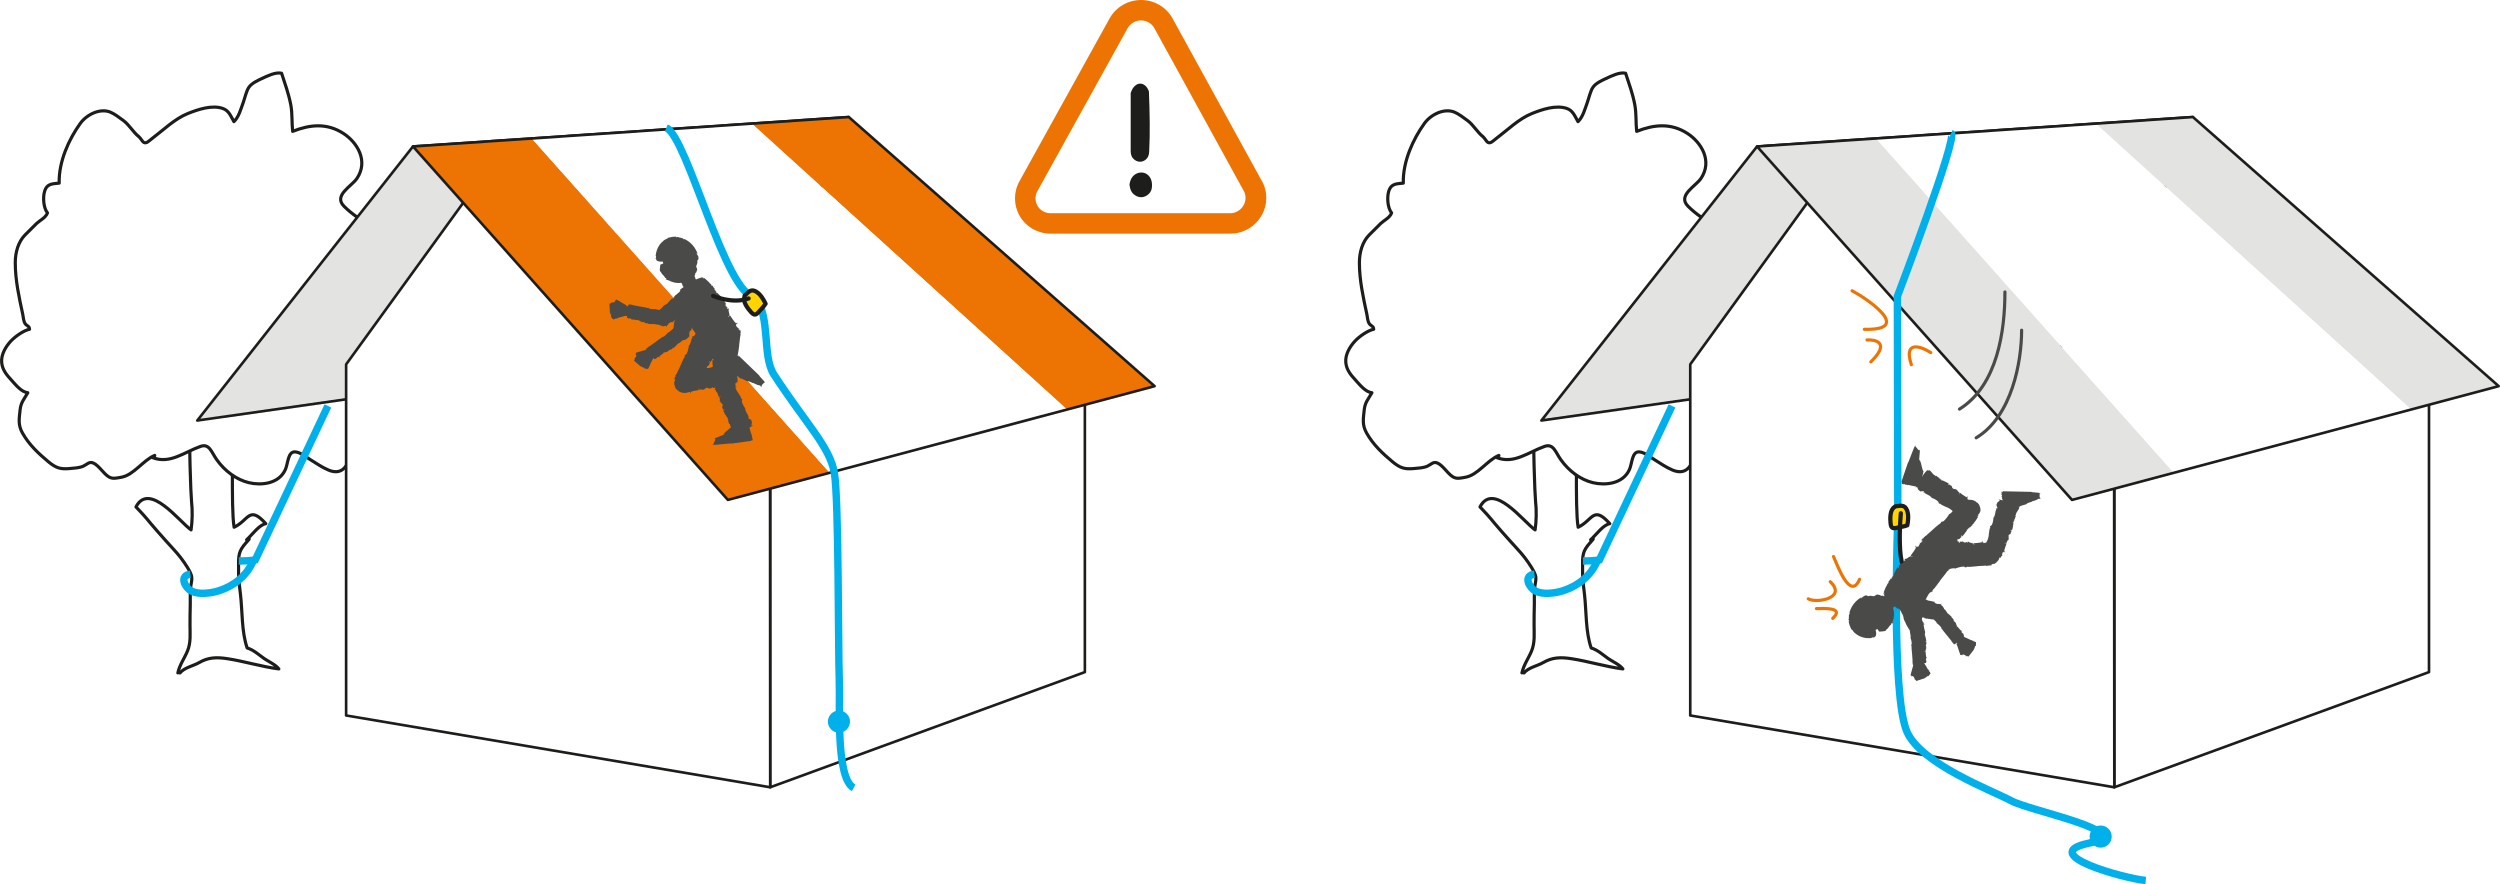 <?xml version="1.0" encoding="UTF-8"?>
<svg id="Calque_2" data-name="Calque 2" xmlns="http://www.w3.org/2000/svg" xmlns:xlink="http://www.w3.org/1999/xlink" viewBox="0 0 471.44 166.75">
  <defs>
    <style>
      .cls-1, .cls-2 {
        fill: #e3e3e2;
      }

      .cls-3 {
        stroke-width: 1.4px;
      }

      .cls-3, .cls-4, .cls-5, .cls-6, .cls-7 {
        fill: none;
      }

      .cls-3, .cls-8 {
        stroke: #00b0ea;
      }

      .cls-9, .cls-10, .cls-4, .cls-5, .cls-6, .cls-7, .cls-11, .cls-2 {
        stroke-linecap: round;
        stroke-linejoin: round;
      }

      .cls-9, .cls-10, .cls-12, .cls-13 {
        fill: #fff;
      }

      .cls-9, .cls-10, .cls-6, .cls-7, .cls-11, .cls-2 {
        stroke: #1d1d1b;
      }

      .cls-9, .cls-4, .cls-5 {
        stroke-width: .6px;
      }

      .cls-10, .cls-7, .cls-2 {
        stroke-width: .5px;
      }

      .cls-14 {
        fill: #1d1d1b;
      }

      .cls-4 {
        stroke: #ed7402;
      }

      .cls-8 {
        fill: #00b0ea;
        stroke-miterlimit: 10;
      }

      .cls-8, .cls-6, .cls-11 {
        stroke-width: .8px;
      }

      .cls-13 {
        filter: url(#drop-shadow-1);
      }

      .cls-5 {
        stroke: #4a4a49;
      }

      .cls-15 {
        fill: #4a4a49;
      }

      .cls-11 {
        fill: #ffd400;
      }

      .cls-16 {
        fill: #ed7402;
      }
    </style>
    <filter id="drop-shadow-1" x="223.83" y="81.24" width="26" height="25" filterUnits="userSpaceOnUse">
      <feOffset dx="0" dy="0"/>
      <feGaussianBlur result="blur" stdDeviation="1.7"/>
      <feFlood flood-color="#1d1d1b" flood-opacity=".4"/>
      <feComposite in2="blur" operator="in"/>
      <feComposite in="SourceGraphic"/>
    </filter>
  </defs>
  <g id="Calque_1-2" data-name="Calque 1">
    <g>
      <polygon class="cls-13" points="229.51 86.77 243.16 93.38 229.51 99.98 229.51 86.77"/>
      <path class="cls-9" d="M33.54,126.89c.35-1.58,1.25-2.73,1.84-4.19.63-1.58.45-3.19.45-4.85,0-3.55.07-2.32.05-5.87-.01-2.73.95-2.61-.54-4.99-.84-1.34-1.61-2.33-2.69-3.5-1-1.08-1.98-2.19-2.95-3.29-2.2-2.5-1.75-2.2-4.06-4.61,2.53-4.82,8.2,2.8,10.39,4.33.25-1.61.28-3.71.09-5.35-.14-1.18-.52-12.19-.24-13.42.36-1.55.92-2.06,2.45-2.35,1.39-.27,3.83-1.3,5.29-1.18.5,3.82-.13,18.05.53,21.8,2.77-1.31,2.83-4.18,5.97-.67-1.21.22-2.47,1.95-3.32,2.76-1.15,1.09.95-.65-.11.52-1.33,1.46-1.72,2.13-1.7,4.11.02,1.66,0-1.66,0,0,0,3.56-.04,2.45.36,5.96.37,3.18.2,7.07,1.26,10.09,1.18.34,2.25,1.32,3.21,2,.84.58,2.12,1.12,2.76,1.95-3.17-.4-6.61-1.46-9.71-1.93-2.04-.31-3.62-.25-5.28.72-1.12.65-2.81.94-3.65,1.97"/>
      <path class="cls-9" d="M29.18,85.88c-2.19.9-3.98,3.73-6.32,4.12-.9.15-1.69.41-2.5-.18-.94-.67-1.69-1.97-2.69-2.47-.83-.41-1.23.22-1.95.55-.77.35-1.7.37-2.51.45-1.76.17-2.62-.05-4.14-1.32-1.78-1.49-3.57-3.14-4.82-5.35-.88-1.55-.64-2.65-.46-4.4.15-1.45.81-2.07,1.45-3.22-1.21-.13-2.28-1.49-3.13-2.43-.82-.91-1.64-1.82-1.79-3.23-.16-1.56.79-3.06,1.69-4.04.86-.93,2.47-2.05,3.56-2.27-.01-.61-.52-.63-.79-1.01-.39-.54-.35-1.18-.5-1.85-.68-3.17-1.4-6.38-1.4-9.68,0-1.95.55-3.94,1.85-5.25.71-.71,1.44-1.45,2.16-2.15.6-.58,1.76-1.1,2.06-2.01-.73-.89-.89-2.83-.56-3.99.46-1.65,1.66-1.46,2.77-1.62-.11-4.07,1.85-8.29,3.96-11.23,1.27-1.77,3.81-2.94,5.7-2.15.82.35,1.72,1.04,2.46,1.59,1.1.81,1.81,2.17,2.91,3.04.31.24.64.9.9,1.06.5.31,1-.27,1.49-.64,2.23-1.67,4.35-3.8,6.86-4.8,1.92-.77,4.51-1.64,6.54-.96,1.16.39,1.5,1.38,2.13,2.5.93-.89,1.29-2.34,1.76-3.62.31-.85.58-2.17,1.08-2.88.53-.76,1.66-1.27,2.39-1.61,1.06-.49,2.61-1.28,3.76-1.02.63,1.94,1.35,3.91,1.74,5.98.31,1.68.16,3.32.35,4.98,3.25-1.29,6.48-1.63,9.61.42,2.56,1.68,4.73,5.15,2.51,8.46-1.01,1.5-4.48,3.19-2.44,5.24,3.08,3.1,7.16,4.36,9.89,8.13.73,1.01,1.51,2.46.89,3.82-.6,1.31-2.07,1.8-3.13,2.21-1.81.69-4.08,1.15-2.47,3.91,2.01,3.44,4.97,5.98,7.25,9.12,1.64,2.26,3.17,5.18.5,7.21-2.58,1.96-6.01,2.32-8.94,2.75-1.41.2-2.59,0-2.47,2.05.24,3.92.51,12.62-4.45,10.55-1.19-.5-2.3-1.27-3.43-1.97-.84-.52-1.92-1.42-2.89-1.46-1.36-.04-1.29,2.2-1.81,3.34-1.24,2.76-4.64,3.01-6.88,2.47-2.3-.55-4.52-2.16-6.07-4.35-.99-1.38-1.36-3.09-3.05-2.49-3.12,1.1-5.76,3.4-9.07,2.1.15,0,.3,0,.45,0"/>
      <polygon class="cls-2" points="77.88 27.62 37.2 79.3 143.41 64.15 160.06 22.07 77.88 27.62"/>
      <polyline class="cls-7" points="145.24 82.82 145.24 148.46 204.58 126.74 204.58 69.43"/>
      <polygon class="cls-10" points="145.24 148.46 65.27 134.92 65.27 68.71 94.99 27.7 145.21 78.59 145.24 148.46"/>
      <g>
        <polygon class="cls-16" points="77.88 27.62 137.26 94.27 156.45 89.15 100.27 26.11 77.88 27.62"/>
        <polygon class="cls-16" points="217.73 72.82 160.06 22.07 141.76 23.3 201.2 77.22 217.73 72.82"/>
        <polyline class="cls-12" points="156.45 89.15 201.2 77.22 141.76 23.3 100.27 26.11"/>
      </g>
      <g>
        <path class="cls-15" d="M128.86,55.23s0,.05,0,.07c.04-.02.07-.05.12-.04-.01.15-.07.31-.08.45.02.09-.19.08-.19.1h.08s-.01.1-.01.1c-.07-.03-.19-.04-.22-.09-.04,0-.02.03-.04.05.02,0,.08-.01.09,0,0,.07-.06,0-.12.08.01,0,.13-.03.17.05.03.18-.06.44-.11.61-.03-.02.29.02.29.02l-.1.06-.09-.06c-.18.06-.39.58-.54.65v-.02c-.08.07-.1.12-.13.22l.05-.05c.13.05.1.1.08.16l-.04-.05c-.13.04-.05.12-.08.21l-.03-.04s-.02.04-.02.07c.07-.04.07.05.13.09-.12-.06-.13.04-.15.07.09.03-.08.07,0,.1-.04.02-.09-.02-.09-.03.04.08-.12.1-.16.22-.02.2.07.04-.08.24l.06.05h-.11c.18.07.02.13.2.19-.08,0,0,.05-.07.09-.12-.05-.05-.1-.12-.14-.09.19-.18,1.08-.18,1.27.02-.02.08,0,.11.03l-.05.06s-.02-.03-.05-.03c-.04.02.03.07-.07.07.06.01.05.06.07.07-.11,0,.07.18-.12.18-.05.09.12.05.1.15l-.14-.02s-.11.57-.17.54c.03.02.07.03.1.07-.05.09-.06.19-.12.29.02,0,.02-.02.05,0-.09.36-.08.72-.1,1.09,0,.02.02.04.04.04-.02.05-.04.09-.04.13h0s0,0,0,.02c0,.02,0,.04,0,.06l.02-.05s.01.02.02.04t0,0s0,.04,0,.07v-.03c-.04.05-.02.11-.02.19v-.04s0,.04,0,.07c.01-.05.03.03.05.04-.04-.03-.02.06,0,.09.03.01,0,.08.03.08,0,.03-.03,0-.03,0,.04.05.02.11.06.22.11.17.04.02.14.21h.03s-.01.04-.01.04c.07,0,.1.09.16.08,0,.03.04.03.07.07-.04,0-.08-.05-.11-.05.06.08.29.26.57.36.27.1.55.12.64.11-.03,0-.02-.02,0-.02.02,0,.05,0,.07,0,0,.01-.02.01-.01.02.03,0,.06-.02.09,0,0-.02.04-.02.04-.03.04.02.15-.05.2-.02.1-.02.01-.03.11-.06l.03.03s.13-.05.25-.12c.12-.06.22-.15.22-.14,0,0,0-.03,0-.04.07-.06.12-.13.19-.21,0,0-.01.02-.02,0,0-.01,0-.03.01-.04.18.04.29.07.29.07h.03s-.19-.18-.19-.18c.14-.16.06-.39.05-.53.02-.05.02-.22.11-.29h-.08c.04-.11.19-.22.23-.26h-.03s.12-.13.25-.09c-.02-.11-.16-.12-.05-.22v.02c.08-.12.12-.82.19-.93h-.03c.1-.09.04-.25.19-.34-.03-.22.08-1.15.21-1.37.08-.2.11,0,.14-.2,0-.03.06-.02.09.01,0-.06.03-.15-.04-.23.21-.39.38-1.21.51-1.6h-.02c.07-.25.23-.63.28-.89l.09-.04c-.04-.05-.01-.09-.01-.14,0-.03.01-.05.02-.07.02,0,.05.02.05.03-.04-.08.04-.13,0-.18h-.01s0,0,0,0c.01-.06-.03-.02-.02-.07h0c.04-.05.14-.09.1-.18h-.02c-.04-.06.05-.09.08-.12-.02-.07-.1-.03-.13-.09.1,0,.04-.06.05-.12-.02.05-.05.12-.14.1.02-.07-.09-.04-.04-.1l.11.02s.02-.08-.02-.1c.01.01.01.04,0,.07l-.14-.03c0-.07-.05-.16-.05-.24.02.02-.03-.06,0-.04-.01,0-.02-.04-.03-.05,0,.03.01.05,0,.06-.06-.11-.14-.24-.24-.33-.06-.05-.05-.11-.06-.12v.02s-.05-.04-.07-.05c.03,0,.03-.04.07-.02,0-.01-.02-.02-.04-.04,0,0,.02.03,0,.03-.05-.04,0-.03-.06-.08,0,0,.03.05-.04.03-.07-.04-.29-.18-.53-.23-.25-.07-.49-.03-.57-.02,0,0,.06.07.06.07-.02,0-.04,0-.07,0l.03-.03s-.19,0-.33.05c-.14.05-.25.14-.3.16l.02-.02c-.06.04-.1.07-.15.14l.04-.04s-.02.07-.05.12v-.04s-.06.08-.09.14h0s0-.02,0-.02c0,0,0,0-.01.01l-.21-.05c-.14.07,0,.24-.21.31-.03-.04-.03.07-.1,0Z"/>
        <path class="cls-15" d="M129.99,54.32s-.02.05-.04.06c.04,0,.08,0,.11.04-.1.11-.24.19-.33.3-.04.09-.2-.05-.21-.04l.05.06-.06.06c-.04-.07-.13-.15-.12-.2-.03-.03-.03,0-.06.02.01,0,.07.04.06.06-.04.05-.05-.03-.14,0,0,.01.12.05.1.14-.09.16-.32.31-.46.42-.02-.03.21.2.22.19h-.12s-.03-.11-.03-.11c-.17-.06-.66.21-.83.19l.02-.03c-.1,0-.15.04-.23.1h.07c.07.1.02.13-.03.16v-.06c-.13-.04-.11.06-.2.12v-.06s-.04.03-.06.04c.07,0,.03.09.05.15-.06-.12-.12-.05-.16-.04.05.08-.11,0-.06.08-.04,0-.06-.07-.05-.08-.02.09-.15.01-.26.08-.14.14.03.08-.21.14l.02.07-.08-.07c.09.18-.08.13.03.28-.07-.04-.03.05-.11.03-.07-.11.02-.11-.02-.19-.19.09-.81.74-.92.89.03,0,.07.04.07.09l-.08.02s0-.04-.03-.06c-.04,0-.02.08-.1.01.04.05,0,.08.01.09-.09-.05-.05.19-.21.07-.1.03.06.11-.02.18l-.1-.1s-.43.38-.46.32c.01.04.04.07.04.12-.1.04-.17.11-.27.16.01,0,.03,0,.04.03-.3.22-.51.51-.75.8-.02.02,0,.03,0,.05-.04.02-.08.05-.11.07h0s0,0,0,0c-.01.01-.03.03-.05.04l.04-.02s0,.03-.01.04t0,0s-.02.03-.04.06v-.04c-.05.02-.07.08-.11.15v-.03s-.01.04-.02.06c.03-.04,0,.04,0,.06,0-.04-.05.04-.06.06.01.03-.05.07-.03.09-.01.02-.02,0-.02-.02,0,.06-.06.1-.08.21-.02.2.01.03-.02.26v.03s-.01,0-.01,0c.05.04.02.13.07.16-.02.02.01.05.01.1-.04-.02-.04-.08-.06-.11,0,.1.07.39.22.63.15.25.36.43.44.48-.02-.02,0-.03.02-.02.02.02.04.03.06.05-.01,0-.03,0-.03,0,.03.03.07.03.06.06,0-.02.05.01.05,0,.02.04.15.06.17.12.09.05.03-.02.12.02v.03s.15.05.28.07c.13.03.26.01.26.02,0,0,0-.02.03-.03.1,0,.18-.02.28-.05,0,0-.02,0-.02,0,.02,0,.03-.01.04-.02.11.14.18.23.18.23h.03s-.05-.24-.05-.24c.2-.04.28-.28.37-.39.04-.03.14-.16.26-.15l-.05-.05c.09-.05.28-.05.33-.07l-.02-.02s.17-.02.25.09c.05-.1-.05-.19.09-.21v.03c.14-.06.59-.58.71-.62l-.03-.02c.13,0,.18-.18.35-.16.12-.19.77-.85,1-.95.19-.11.08.07.23-.07.02-.02.07.02.07.07.04-.06.12-.11.11-.21.4-.18,1.04-.72,1.38-.95h-.02c.22-.17.57-.37.77-.55l.1.03c0-.07.04-.08.07-.12.02-.01.04-.03.06-.04.02.02.03.04.03.05.02-.08.11-.07.11-.14h-.01s0,0,0,0c.04-.04-.01-.04.03-.07h0c.07-.02.17.02.19-.08h-.01c0-.08.09-.06.14-.06.02-.07-.06-.08-.05-.14.08.06.07-.02.1-.06-.04.03-.1.05-.16-.02.06-.04-.04-.08.03-.1l.07.08s.08-.05.04-.1c0,.02-.01.04-.04.06l-.09-.11c.03-.07.05-.16.1-.22,0,.03.02-.06.03-.02,0-.02,0-.04,0-.06,0,.03-.02.05-.03.05.02-.13.04-.27.01-.4-.02-.08.03-.11.03-.13h-.02s0-.05-.02-.07c.03.02.05-.01.07.02,0,0,0-.03,0-.06,0,.01-.01.04-.02.02-.02-.07,0-.03,0-.1,0,0,0,.06-.04,0-.03-.07-.12-.32-.28-.51-.15-.2-.37-.33-.44-.36,0,0,0,.09.01.09-.02-.02-.03-.03-.05-.05h.04s-.16-.12-.29-.16c-.14-.04-.28-.06-.33-.06h.03c-.08-.02-.13,0-.22.02h.06s-.05.04-.11.05l.03-.03c-.06,0-.1.02-.16.06h0s0-.01,0-.01c0,0-.02,0-.02,0l-.14-.17c-.15-.04-.15.18-.35.11,0-.04-.06.04-.08-.05Z"/>
        <path class="cls-15" d="M134.76,53.92c-.02.08.02.11.06.14,0-.08,0-.13-.06-.14Z"/>
        <path class="cls-15" d="M133.2,66.14c0-.07.07-.2-.04-.21l-.02.02c-.22-.05.03-.31-.19-.35l-.03.04c-.1,0-.07-.14-.21-.17.04,0,.14-.03.12-.09-.14-.04-.12-.14-.26-.15l.07-.13c-.25-.29-1.02-1.58-1.23-1.89v.02c-.31-.5-1.06-1.44-1.27-2.01-.17,0-.22-.12-.32-.18.08.01.15-.05.12-.08-.2-.22.07-.06-.07-.33-.11-.33-1.04-1.31-1.33-1.49.07-.24-.19-.32-.18-.51l-.03.04c-.04-.18-.81-.86-.87-1.05h.04c0-.2-.17-.06-.32-.14.2-.1.22-.29.2-.34l-.04.03c-.02-.09.03-.35-.04-.48l-.1.07c.04-.16,0-.71-.04-.79-.17-.13,1.14-.88,1.12-1.18v-.22s1.8-1.23,1.8-1.23c0,0,1.2-.79,2.18-.99l.1-.07.03.07c.1.04,0,.14.1.07l-.08-.08c.08.05.1-.03.14-.1.03.03.07.04.12.04-.03.04-.05.02-.08.02-.01.06-.07.17,0,.18.06.06.17-.1.25-.03.4.36.83.68,1.13,1.11.05-.02.04-.03.05-.05.05.15.16.25.2.4.07,0,.14-.03.19-.05-.1.04.39.69.43.69l-.19.12c.09.12.25-.1.29.05-.23.21.18.17.07.3.02-.02.07.04.15-.02-.13.11,0,.08,0,.13-.03.04-.05.02-.1.04v.11c.08,0,.18-.04.17-.08.22.18,1.14,1.1,1.25,1.37-.13.04-.12-.08-.3,0-.05.12.1.07.02.15.27-.13.16.1.46-.02l-.13.11.11-.02c.05.35-.03.1.19.31.08.15-.07.34.06.37-.01-.01-.12.01-.13.07.13-.07-.02.15.12.09,0,.04.11.14-.09.21.1-.04.21.04.24-.06.03.03.08.05.07.1h-.08c.06.11.25.09.14.26h-.1c.04.08.08.14.27.06v-.1c.08.11.12.19.1.34l-.03-.03c-.08.23.27.94.13,1.17l-.17.04-.04.16s.4-.31.35-.29c.15.21.86,1.32,1.1,1.46.13.03.22-.12.24-.13.02.12-.11.13-.04.2.04.01.1-.07.11-.09,0,.05.08.05.02.09-.08-.01-.23.11-.35.16l.09.09.1-.07s-.24.23-.11.29c.17.14.28.34.43.5.06-.04.07-.1.08-.16.02.02.04.06.09.05-.15.03-.02.12-.09.11-.16.28.2.3.11.51l-.76.48c.08.19.21.68.18,1.21-.02.55-.24,1.08-.35,1.24,0-.06.07-.16.03-.23-.07.08-.05.14-.11.16.06.09-.09.21-.06.34h-.06s0,.05,0,.05c-.32.32-.06.07-.33.38-.17.16-.29.16-.38.25.02-.01.04-.07-.02-.05.01.05-.14.05-.14.11-.05.03-.2.12-.18.03-.01.05-.15.12-.05.11-.05.02-.09.06-.13.05l.06-.04c-.17.06-.25.14-.37.11l.05-.05c-.1.03-.19.04-.22.11h.12c-.18.04-.28.04-.43.02h.05c-.09-.02-.38-.06-.64-.15-.27-.09-.5-.25-.55-.32l.09-.02s-.07-.06-.1-.1c.01,0-.02.18,0,.18-.12-.07-.48-.31-.75-.68l-.76.48s.06.06.09.06c-.08.03-.16-.02-.14-.07l.14-.09c-.01-.11-.1.03-.15-.05-.12.07-.09.16-.05.23-.06-.05-.19-.05-.08-.16-.1-.02-.14.1-.24.06Z"/>
        <path class="cls-15" d="M123.79,49.01h-.06s0-.13,0-.13c-.02-.17.04-.25-.01-.24v.24c-.01-.18-.05-.06-.08,0,0-.07,0-.14-.03-.2.02-.03.03.03.04.06.02-.09.08-.21.07-.32.02-.18-.09-.04-.07-.25.12-1.09.62-2.12,1.46-2.75,0-.04-.02-.02-.05-.01.27-.17.5-.33.78-.42.06-.06.07-.1.08-.13-.01.03.36-.12.77-.18.39-.07.81-.05.82-.05l.03.12c.3.02.09-.13.37-.06.1.16.48.08.57.19,0,0,.14.03.14-.02.02.1.14.07.22.12.03.04-.03.02-.06.04.06.03.12.07.18.11.08,0,.12-.03.04-.08.25.09.99.47,1.56,1.12.59.63.95,1.47,1.01,1.79-.08-.06-.11-.27-.22-.3.02.17.1.23.07.31.16.02.14.34.31.44l-.07.07.06.07c.03.74-.28.21-.21.87,0,.39-.18.5-.16.72,0-.04-.04-.12-.08-.03.07.03-.02.17.05.23-.02.09.19.42.12.29.04.06-.02.33.07.19-.02.09-.04.18-.08.22v-.12c-.09.28-.09.46-.25.59v-.12c-.06.16-.14.27-.1.39l.12-.14c-.14.26-.24.4-.42.55l.05-.08c-.11.1-.44.41-.81.64-.37.24-.78.35-.92.34l.07-.12c-.07,0-.14.01-.21,0,.02,0,.19.22.2.18-.22.09-.92.3-1.64.19-.72-.08-1.39-.44-1.59-.54-.17-.06-.08.09-.08.1-.18-.15-.04-.12-.21-.23-.05-.02-.02.05,0,.09-.06-.06-.14-.09-.13-.12.11.04.12-.07.18-.1-.07-.04-.13-.09-.2-.14l-.02.05s-.2-.39-.39-.54c-.3-.26-.37-.46-.57-.81-.03.02,0,.11.02.2-.03-.05-.06-.13-.11-.17.1.06-.05-.18.01-.12-.02-.34.07-.8.09-1.08.05-.02.11-.09.56-.25-.03-.13-.08-.24-.1-.36-.51.04-1.01.03-1.22-.31Z"/>
        <path class="cls-15" d="M130.47,51.45s-.05.07-.02.07c.02.02.08-.04.11-.01.12.15.25.28.32.45.02,0,.02-.01.03-.02,0,.06.03.11.03.17.03,0,.06-.02.09-.02-.05.02.07.28.09.27l-.1.05s.12-.04.12.02c-.13.08.05.07-.02.12.01,0,.03.02.07,0-.07.04,0,.03-.02.05-.02.02-.02,0-.04.02v.04s.06-.02.07-.03c.07.07.32.44.33.55-.06.01-.04-.03-.13,0-.04.04.04.03,0,.06.13-.05.05.04.2,0l-.07.04h.05c-.03.13-.03.03.03.11.01.05.21-.11.29-.14-.01,0-.03.02-.03.02.06-.03-.03.06.04.04,0,.02.03.05-.07.08.05,0,.09.02.11-.02.01,0,.03.02.02.03h-.03s.04.04.05.07c0,0-.02,0-.03.02,0,0-.02.02-.03.03h-.02s0,0,0,.01c-.73.77-1.6,1.58-2.67,1.76-.07-.2-.18-.45-.18-.62-.07,0-.08-.05-.11-.07.03,0,.07-.02.07-.03-.05-.09.04-.02.02-.13,0-.14-.26-.53-.35-.6.06-.09-.03-.12,0-.2l-.02.02c0-.07-.22-.34-.21-.42h.01c.03-.08-.06-.03-.12-.06.11-.04.14-.11.14-.13h-.02s.06-.13.05-.18l-.05.03c.04-.07-.02-.12-.03-.16-.05-.05-.19-.1-.16-.21l-.18.02v-.02s1.82-.95,2.26-1.02l.05-.03v.02s-.02.05.04.03l-.02-.03s.04-.01.07-.04c.01,0,.02.02.04.02-.02.02-.02.01-.04.01Z"/>
        <path class="cls-15" d="M122.83,65.62l-.68.3.02.12s-.24-.18-.21-.18c-.09.18-1.73.5-1.87.63-.09.04-.14-.05-.15-.06-.02.1,0,.35-.04.42-.03.01-.06-.03-.07-.05,0,.03-.05.05-.01.07.05-.02.14.05.21.07l-.06.08-.06-.04s.14.14.06.21c-.11.13-.17.3-.26.44-.04-.03-.04-.07-.05-.12-.01.02-.01.06-.05.07.08,0,0,.08.05.07.1.19-.12.26-.07.4l1.07.91s-.04.05-.06.05c.04.01.09-.03.09-.07l.13.18c0-.09.62.3.66.23.07.03.05.11.03.16.04-.04.68.1.61.04.06-.04.08.06.14.01,0-.05-.04-.14.03-.17h.01c.14-.06-.01-.22.12-.28l.02.02c.06,0,.04-.11.12-.16-.02.02-.08,0-.07-.04.08-.05.07-.12.15-.15l-.04-.09c.16-.26.52-1.01.66-1.28l.73-.57"/>
        <path class="cls-15" d="M118.9,57.99l-.68-.29-.07.09s-.03-.29-.02-.27c-.19.05-1.54-.92-1.74-.93-.08-.03-.05-.14-.05-.15-.08.06-.26.25-.33.26-.02-.01-.01-.07,0-.09-.03.02-.07,0-.06.04.05.02.06.14.09.2h-.09s-.02-.05-.02-.05c-.02,0,0,.2-.11.19-.16,0-.33.08-.5.11,0-.05.02-.08.05-.12-.02,0-.05.02-.08,0,.06.06-.05.06-.01.09-.08.2-.27.08-.35.22l.07,1.4s-.07,0-.08,0c.02.04.08.05.12.02l-.04.22c.07-.06.21.66.28.63.03.08-.04.12-.1.13.05,0,.38.56.39.47.06.02.02.09.09.11.04-.04.08-.13.15-.09v.02c.14.05.16-.18.29-.12v.04s.11-.05.19-.02c-.03,0-.05-.06-.01-.08.09.03.14-.03.21.02l.04-.1c.3-.06,1.1-.3,1.38-.38l.92.14"/>
        <path class="cls-15" d="M138.03,80.28c.06.25-1.39,1.2-1.43,1.44-.05.11-.18.07-.21.06.07.11.14.02.15.12-.02.03-.1.01-.12,0,.02.04-.01.09.04.08.04-.06.19-.07.28-.11l-1.99.8-.09.02s.27.02.24.15c0,.21-.39.77-.37.97-.06.02-.1-.03-.14-.06,0,.03.03.07-.02.1.09-.08.09.07.12.02.26.1,3.33-.33,3.5-.23l3.81-.52s0,.09-.01.11c.05-.02.07-.11.03-.15l-.14.02c-.07-.09.07-.04.04-.13.1-.04.15.06.17.14,0-.08.06-.17-.06-.18.03-.07.13-.02.16-.1-.04-.05-.16-.1-.12-.18h.02c.08-.18-.21-.21-.12-.38h.04c.05-.06-.05-.14,0-.25-.02.03-.1.07-.12.01.05-.11-.03-.17.03-.27l-.11-.05c-.06-.38-.49-1.79-.58-2.16h.02"/>
        <path class="cls-15" d="M139.52,71.28l-.13-.02v-.16s.26.31.22.3c.16-.21,1.25.62,1.46.49.11-.04.93.36.95.37.04-.12.57.3.64.22.04,0,.07.07.07.09.02-.04.5.13.46.09.46.12.05.16.36.27l.09-.09.07.07s-.14-.23-.03-.31c.17-.14.3-.34.46-.49.04.04.03.1.03.15.02-.02.04-.06.08-.06-.1-.02.01-.11-.04-.11-.08-.28-.99-1.06-1.03-1.28l-3.91-3.77s.06-.07.09-.06c-.05-.04-.13.02-.13.08l.09.09c-.04.11-.07-.03-.13.05-.09-.06-.04-.16,0-.22-.06.05-.16.05-.09.16-.07.02-.1-.1-.18-.06-.02.07.01.21-.08.21h-.02c-.19.05-.05.3-.22.34l-.02-.04c-.08,0-.09.14-.2.17.03,0,.11.03.08.08-.12.04-.12.15-.23.16l.03.13c-.27.3-.77,1.03-1,1.35v-.02"/>
        <path class="cls-15" d="M134.28,70.78c.08.02.09-.69.07-.7h.18c0-.15-.2-.05-.15-.18.25-.05-.02-.2.11-.25-.02,0-.02-.06-.1-.06.14-.02.03-.06.07-.1.04-.02.04,0,.08.02l.05-.09s-.12-.05-.14-.01c-.05-.23-.16-1.35-.09-1.6.1.03.03.11.19.14.09-.06-.03-.1.07-.12-.24-.04-.05-.15-.29-.2l.14-.02-.08-.03c.15-.29.07-.06.04-.32.02-.15.21-.22.14-.3,0,.01.08.04.12,0-.12,0,.09-.09-.03-.12.02-.03-.26-.16-.11-.12-.07-.02-.11-.13-.18-.07,0-.04-.02-.07.01-.1l.04.05c.03-.12-.09-.19.05-.27l.06.04c.01-.07.03-.14-.13-.17l-.05.08c0-.12.02-.2.11-.3v.04c.16-.13.3-.82.5-.94l.12.05.1-.1s-.4.04-.36.05c.01-.22.13-1.39.05-1.59-.07-.09-.2-.02-.22-.02.05-.1.13-.04.12-.12-.02-.03-.1,0-.11.02,0-.04-.03-.07.03-.08.04.04.2.03.3.05v-.11s-.11,0-.11,0c0-.03.27-.06.21-.17-.04-.19,0-.39-.02-.58-.06,0-.09.04-.13.08,0-.03.02-.06-.03-.08.1.05.07-.08.11-.04.24-.13.03-.31.19-.42l4.28.15s0-.08-.03-.08c.06,0,.09.08.05.12h-.14c-.04.09.08.03.07.11.11,0,.13-.08.14-.14.01.06.09.13-.03.15.04.06.13,0,.18.07-.03.05-.14.12-.07.17h.02c.12.14-.17.21-.06.35h.04c.06.04-.02.12.04.21-.02-.02-.1-.05-.11,0,.07.1,0,.16.08.23l-.1.07c.01.33-.16,1.29-.18,1.62h.02c-.06.5-.19,1.54-.34,2.07.11.08.08.2.1.28-.04-.05-.11-.03-.11,0,0,.26-.08.02-.12.28-.1.3,0,1.45.08,1.73-.16.14-.04.33-.15.46l.04-.02c-.06.15.07,1.02.02,1.19l-.02-.02c-.1.15.08.13.12.25-.17-.02-.28.11-.29.16h.04c-.03.07-.18.25-.21.37h.09c-.1.09-.06.29-.07.37.04.17.21.44.07.66l.28.15-.04.02s-.12,0-.32.02c-.01.06-.03.11-.03.11h-.05c-.04.12.04.04-.02.16-.08.02-.09.19-.15.22,0,0-.03.06-.01.06-.04,0-.05.05-.07.08-.02,0,0,0,0-.03-.02.02-.04.04-.07.07,0,.04,0,.05.03.02-.06.1-.32.37-.66.56-.34.19-.73.26-.87.26.04-.03.12-.02.15-.07-.07,0-.1.02-.13,0-.04.06-.16.03-.22.09l-.02-.04-.04.02c-.31-.06-.08-.01-.35-.05-.16-.04-.2-.11-.29-.12.01,0,.06,0,.03-.03-.03.03-.09-.05-.12-.03-.03-.02-.15-.07-.08-.09-.04,0-.14-.04-.1,0-.03-.02-.07-.03-.07-.05l.04.02c-.1-.07-.17-.09-.21-.17l.05.02c-.05-.05-.09-.09-.15-.08l.04.07c-.09-.09-.13-.15-.18-.24l.03.02c-.03-.05-.12-.22-.16-.4-.05-.18-.05-.37-.02-.42l.04.04s.01-.06.02-.09c0,0-.12.06-.1.06,0-.02,0-.06,0-.11h-.04s.02-.06.02-.06c-.05-.07.06-.1-.03-.1v.1c-.01-.07-.06-.02-.12,0,0-.03-.02-.06-.05-.08.04-.02.04.01.06.02.03-.04.12-.09.08-.14,0-.08-.15,0-.16-.09-.07-.46-.17-.9-.14-1.36-.04,0-.04,0-.05.01.04-.14.03-.26.07-.38-.04-.04-.1-.05-.14-.06Z"/>
        <path class="cls-15" d="M127.17,72.05c.02-.05.05-.19.12-.34,0-.03-.01-.07.02-.08h.02s0,0,0,0c.02-.03.03-.06.04-.08-.09-.02-.13.03-.16.09,0-.06-.05-.16.07-.13-.03-.08-.13-.04-.16-.13.05-.03.18-.05.13-.13h-.02c-.07-.18.24-.14.17-.31h-.04c-.05-.07.06-.12.02-.22.01.03.09.08.12.04-.04-.12.04-.15-.02-.25l.13-.02c.09-.32.55-1.12.67-1.42h-.02c.23-.44.56-1.41.89-1.83-.09-.12-.02-.21-.02-.31.03.07.11.08.11.04.07-.24.08,0,.21-.21.2-.24.46-1.34.46-1.62.21-.07.15-.29.29-.38h-.04c.11-.12.25-.96.36-1.1v.03c.17-.1-.02-.15-.03-.28.18.08.32,0,.35-.04h-.04c.06-.07.27-.17.33-.27l-.1-.03c.14-.05.16-.25.2-.32.02-.17-.07-.48.14-.64l-.23-.24h.04s3.64,1.15,4.25,1.71l.1.04-.03.05c.02.08-.1.08,0,.1l.03-.09c0,.08.07.05.13.05,0,.03,0,.06.03.1-.05,0-.04-.03-.06-.05-.05.03-.16.04-.13.1-.02.07.16.07.14.15-.08.45-.11.89-.28,1.31.03.03.04.02.06,0-.09.11-.11.23-.2.33.03.05.09.08.12.11-.07-.06-.32.6-.29.62l-.18-.06c-.05.12.18.11.09.21-.26-.05-.04.2-.18.19.02.01,0,.07.08.1-.14-.03-.05.05-.1.06-.04,0-.04-.02-.07-.05l-.08.06s.11.09.14.05c-.04.24-.63,1.16-.79,1.37-.09-.07,0-.12-.14-.21-.12.03,0,.11-.11.1.23.11,0,.15.24.29l-.15-.03.07.06c-.24.21-.09.03-.14.28-.07.13-.28.13-.24.23,0,0-.07-.08-.11-.05.11.05-.12.06,0,.13-.03.03-.05.15-.2.05.08.05.07.16.16.13,0,.04,0,.08-.04.09l-.03-.07c-.06.11.03.22-.13.24l-.05-.07c-.04.07-.07.11.09.21l.07-.05c-.05.12-.08.17-.2.23v-.04c-.19.06-.55.64-.8.68l-.1-.1-.14.05s.42.12.38.09c-.08.2-.56,1.23-.55,1.46.05.1.2.09.21.09-.07.08-.14-.01-.16.07.02.03.1.03.12.03-.03.03,0,.07-.05.05-.03-.06-.2-.1-.28-.16l-.03.11.1.03s-.29-.05-.27.07c-.02.19-.12.36-.16.54.06.02.11,0,.15-.02,0,.02-.03.05,0,.09-.09-.08-.09.04-.12,0-.28.03-.12.28-.32.32l-.16-.07s-.04.05-.06.08c0,.03,0,.05,0,.07,0-.02-.11.13-.26.26-.14.12-.31.22-.31.23l-.04-.04c-.12.07,0,.07-.13.12-.08-.03-.21.09-.26.08,0,0-.07.03-.05.04-.03-.03-.07,0-.12.01-.02,0,0-.01.01-.03-.03.01-.06,0-.09.01-.03.02-.04.04,0,.04-.12.04-.5.09-.88.01-.38-.07-.73-.27-.83-.37.04,0,.11.06.16.04-.05-.05-.09-.05-.11-.09-.07.03-.14-.08-.23-.07l.02-.05h-.04c-.19-.26-.05-.06-.23-.27-.09-.13-.08-.22-.14-.29,0,0,.05.03.04-.01-.03,0-.02-.1-.06-.11-.01-.04-.06-.15,0-.13-.03,0-.07-.12-.07-.05-.01-.04-.03-.07-.02-.09l.02.04c-.02-.12-.07-.19-.04-.27l.03.04c-.01-.08,0-.13-.05-.16l-.02.08c0-.12,0-.2.03-.3v.04Z"/>
        <path class="cls-15" d="M137.29,79.31l.16-.08c-.05-.13-.21.05-.22-.08.22-.15-.1-.18,0-.27-.01.01-.04-.04-.12,0,.12-.07,0-.07.02-.11.03-.03.05-.01.09-.02v-.1s-.13.01-.12.05c-.14-.18-.7-1.1-.73-1.35.11-.02.07.08.24.04.05-.1-.07-.07,0-.14-.24.08-.11-.1-.36-.05l.12-.07h-.09c.03-.31.04-.08-.09-.29-.04-.14.12-.28.01-.32,0,0,.1,0,.12-.05-.12.05.05-.13-.07-.09,0-.04-.07-.14.11-.17-.09.01-.16-.07-.21.02-.02-.03-.06-.05-.03-.09l.06.02c-.03-.12-.39-.26-.29-.4l-.08.36c-.02-.07.13-.48-.03-.43l-.02.09c-.04-.11-.06-.18-.02-.31v.03c.12-.18-.18-.49-.04-.68h.14s.05-.14.05-.14c0,0-.36.22-.32.21-.07-.21-.44-1.26-.6-1.41-.09-.04-.19.08-.21.08,0-.1.11-.09.07-.16-.04,0-.09.05-.1.07,0-.04-.05-.05,0-.07.06.02.2-.06.3-.1l-.06-.08-.09.04s.23-.17.14-.24c-.11-.14-.16-.33-.25-.49-.05.03-.07.08-.09.13-.01-.03-.01-.06-.06-.06.12,0,.03-.1.09-.08.17-.22-.1-.29,0-.46l2.98-1.3s-.04-.06-.07-.06c.06-.02.12.03.1.08l-.13.07c-.01.1.09-.01.11.07.11-.04.1-.12.08-.2.04.06.14.07.04.15.07.03.12-.07.2-.02-.01.06-.09.16,0,.19h.02c.17.07-.15.05,0,.12l.03-.03c.08.02.03.13.13.17-.03,0-.12,0-.11.06.1.05.06.13.17.16l-.08.1c.15.28.51,1.49.63,1.8v-.02c.15.47.93,1.29.99,1.81.13.03.16.14.21.2-.06-.02-.12.02-.11.05.11.23-.06.05,0,.29.03.31.46,1.06.65,1.26-.1.18.08.3.04.46l.03-.03c0,.16.48.84.5,1.02h-.04c-.04.17.13.07.22.15-.17.06-.22.23-.21.27l.04-.02c0,.08.43.19.46.31l.09-.05c-.06.13.06.29.08.36.1.14-.05.5-.08.76h.32s-.02.04-.02.04c0,0-2.69,1.43-3.49,1.47l-.09.04v-.05c-.09-.05,0-.12-.08-.08l.05.08c-.06-.05-.08.01-.13.06-.01-.02-.04-.04-.08-.05.02-.03.04,0,.07,0,.02-.05.08-.13.02-.15-.04-.07-.16.06-.2,0-.25-.37-.14-.93-.3-1.33-.04,0-.04.02-.04.03-.02-.13-.08-.24-.08-.36-.05-.01-.12,0-.16.02.08-.02-.19-.65-.21-.65Z"/>
        <path class="cls-15" d="M136.42,72.66l-.05-.18c-.12.03.01.22-.11.2-.11-.24-.18.07-.27-.06.01.03-.05.05-.02.12-.05-.13-.07-.02-.11-.04-.02-.03,0-.04,0-.09l-.09-.03c-.03.05-.02.14.03.14-.21.1-1.21.5-1.46.49,0-.12.08-.06.08-.23-.08-.08-.08.05-.14-.04.04.25-.12.09-.1.36l-.05-.14-.02.08c-.3-.07-.07-.05-.3.04-.15.02-.26-.16-.32-.07,0,0,.02-.09-.02-.12.02.12-.12-.06-.1.06-.04,0-.15.04-.15-.14,0,.08-.1.15-.02.2-.04.01-.06.04-.09.01l.03-.05c-.12,0-.32.34-.43.22l.34.14c-.08,0-.45-.22-.44-.05l.09.03c-.12.03-.19.03-.31-.03h.03c-.16-.14-.52.11-.68-.07l.02-.14-.12-.08s.15.39.15.36c-.22.04-1.31.21-1.49.34-.06.09.04.21.04.22-.11-.02-.07-.12-.15-.09-.02.03.03.1.04.12-.04,0-.06.04-.08-.02.03-.06-.02-.21-.03-.31l-.09.04.03.1s-.12-.26-.21-.18c-.16.08-.35.1-.52.16.02.06.06.09.11.11-.02,0-.06,0-.08.05.02-.11-.08-.04-.06-.1-.19-.21-.3.06-.44-.08l-.77-3.16s-.07.03-.07.05c0-.06.05-.11.1-.08l.04.13c.1.03,0-.09.08-.09-.02-.12-.1-.12-.17-.12.05-.03.1-.13.15-.01.05-.06-.04-.13.02-.19.05.02.15.11.19.03v-.02c.09-.15.02.16.11.01l-.02-.04c.03-.08.14,0,.2-.1-.02.03-.02.12.04.12.07-.09.15-.04.19-.14l.09.09c.31-.11,1.57-.25,1.88-.31h0c.48-.07,1.42-.7,1.95-.66.05-.13.16-.13.23-.18-.03.06,0,.13.04.12.24-.07.03.07.29.05.31.04,1.12-.25,1.35-.42.17.13.31-.04.46.04l-.02-.03c.15.02.91-.33,1.09-.31l-.02.03c.17.06.09-.11.2-.19.03.18.18.25.22.26v-.04c.07.02.26-.39.38-.39l-.03-.1c.12.08.29,0,.37,0,.15-.09.48.12.73.2l.06-.32.03.02s.94,2.9.84,3.7l.04.09h-.06c-.06.07-.12-.05-.09.06l.09-.04c-.06.04,0,.09.04.14-.03.02-.05.03-.06.07-.02-.03,0-.04,0-.07-.04-.03-.11-.11-.15-.05-.07.03.04.16-.04.19-.41.19-.93-.01-1.37.06,0,.04,0,.04.03.06-.14-.01-.25.03-.38.01-.01.05-.01.11,0,.16,0-.08-.67.08-.68.1Z"/>
        <path class="cls-15" d="M128.1,64.71l-.07-.09c-.07.06.05.12-.03.15-.11-.1-.1.1-.18.06.01,0-.02.04.02.07-.06-.05-.05.02-.08.01-.02,0-.01-.02-.02-.05l-.06.02s.02.08.04.06c-.11.13-.66.69-.81.76-.02-.06.04-.06,0-.15-.07-.02-.05.06-.1.02.08.13-.05.09,0,.23l-.05-.05v.05c-.2.05-.05,0-.18.12-.09.05-.2,0-.21.06,0,0-.01-.05-.04-.06.04.06-.08,0-.05.07-.03,0-.09.07-.13-.03.02.05-.03.11.04.12-.02.02-.03.04-.05.04v-.04c-.06.04-.06.13-.16.09v-.05s-.08.06-.04.15h.06c-.07.04-.11.07-.2.07v-.02c-.11-.02-.53.22-.67.17l-.02-.09h-.1s.18.17.18.15c-.13.09-.78.56-.86.69-.02.07.06.11.07.12-.08.02-.08-.05-.11,0,0,.02.04.04.05.05-.02.01-.03.04-.05.02,0-.05-.06-.11-.09-.18l-.05.06.04.04s-.13-.1-.17-.02c-.08.1-.2.17-.29.26.02.03.06.03.09.03,0,0-.04.02-.03.05-.02-.07-.07,0-.06-.03-.16-.06-.18.13-.3.1l-1.6-1.81s-.04.04-.04.05c-.01-.04.01-.09.05-.08l.05.07c.07-.02-.01-.05.04-.09-.04-.05-.09-.04-.13,0,.03-.04.03-.1.09-.05.01-.05-.05-.07-.04-.13.04,0,.12.02.12-.04h0c.04-.13.18-.02.21-.14h-.03c0-.07.08-.06.1-.13,0,.02.02.07.05.05.03-.08.09-.07.1-.14l.07.02c.17-.15.93-.66,1.12-.8h-.01c.29-.2.85-.67,1.19-.83,0-.09.07-.13.11-.18-.01.04.03.07.05.05.13-.12.03.03.19-.06.2-.09.78-.65.88-.81.14.01.18-.12.3-.14h-.02c.1-.05.51-.5.62-.55v.02c.12-.03.04-.1.08-.18.06.09.16.09.2.07h0s.19-.04.27-.07l-.04-.05c.09,0,.18-.1.23-.13.07-.1.15-.29.32-.34l-.02-.2h.02s1.37,1.53,1.48,2.02l.04.05-.04.02c-.02.06-.08.01-.04.06l.05-.05c-.02.05.02.05.05.07-.01.02-.02.04-.03.07-.03-.02-.01-.02,0-.04-.03,0-.1-.02-.11.02-.04.04.05.08.01.13-.21.24-.4.49-.66.68.01.03.02.02.03.02-.09.04-.15.1-.23.14,0,.03.02.07.03.09-.02-.05-.41.27-.4.28Z"/>
        <path class="cls-15" d="M123.7,61.21l.02-.1c-.09-.01-.05.12-.12.08-.02-.16-.15,0-.17-.08,0,.01-.05,0-.05.06,0-.08-.04-.02-.07-.05,0-.02.01-.02.02-.05l-.06-.03s-.04.06-.02.07c-.17.01-.95,0-1.11-.06.02-.06.07,0,.11-.11-.04-.06-.08,0-.08-.05-.05.14-.11.02-.17.16v-.08l-.04.04c-.18-.11-.04-.04-.22-.05-.1-.03-.13-.14-.2-.11.01,0,.05-.04.02-.07-.02.07-.06-.06-.09,0-.02-.02-.11,0-.06-.11-.02.05-.1.06-.06.11-.03,0-.05,0-.07-.01l.04-.02c-.08-.03-.14.05-.18-.05l.03-.03c-.05-.01-.09-.03-.12.07l.05.03c-.08,0-.13-.02-.2-.08h.03c-.08-.11-.54-.25-.6-.38l.05-.07-.05-.07s0,.25,0,.23c-.16-.03-.95-.18-1.1-.15-.06.04-.03.12-.03.13-.06-.04-.01-.09-.07-.08-.02,0,0,.05,0,.07-.02-.02-.05,0-.05-.03.04-.02.04-.12.06-.18h-.08s0,.06,0,.06c-.02,0-.01-.16-.09-.14-.13,0-.27-.03-.4-.03,0,.04.02.05.04.08-.02,0-.04,0-.06.01.04-.06-.05-.05-.02-.07-.07-.16-.21-.04-.28-.15l.21-2.4s-.05,0-.06,0c.02-.04.07-.04.1-.02l-.02.08c.06.04.03-.05.09-.04,0-.06-.04-.08-.08-.1.04,0,.1-.05.1.03.05-.02,0-.08.06-.11.03.02.06.09.12.06h0c.11-.06.13.11.23.05v-.03s.09.03.15,0c-.02,0-.04.06-.01.07.08-.03.11.02.17-.03l.04.07c.23.02,1.12.22,1.35.26h0c.35.06,1.07.14,1.42.28.07-.06.14-.04.2-.04-.04.03-.04.07,0,.07.18.01,0,.04.18.1.2.08,1.01.11,1.2.08.08.1.22.05.31.12v-.02c.09.05.7.03.81.08h-.02c.1.08.1-.02.19-.04-.03.11.05.18.09.19v-.03c.05.03.16.13.24.16v-.06c.07.07.2.06.26.08.12-.01.32-.1.46,0l.13-.16v.02s-.15,2.05-.43,2.45v.06s-.05-.02-.05-.02c-.05.03-.07-.04-.07.02h.07c-.05.01-.02.04-.01.08-.02,0-.04,0-.06.02,0-.02,0-.02.02-.03-.02-.03-.05-.09-.09-.06-.05,0-.02.1-.08.09-.32,0-.63.05-.95-.01-.02.02,0,.03,0,.03-.09-.03-.18-.04-.26-.08-.03.03-.04.06-.05.09.03-.05-.47-.11-.48-.1Z"/>
      </g>
      <polygon class="cls-7" points="77.88 27.62 137.26 94.27 217.73 72.82 160.06 22.07 77.88 27.62"/>
      <path class="cls-3" d="M35.91,108.28c-2.15.24-1.1,2.48.16,3.16,1.39.76,3.78.42,5.25-.05,2.88-.93,5.27-2.89,6.42-5.61"/>
      <path class="cls-3" d="M45.03,105.79c1.1,0,2.09-.03,3.11-.21l13.69-29.03"/>
      <path class="cls-3" d="M125.65,24.11c3.94,1.66,11.18,31.59,16.71,31.91,3.06,3.74,1.27,11.04,3.59,14.62,6.01,9.25,10.58,13.62,11.4,18.6.83,4.98.7,32.59.92,39.31.16,4.62-.68,18.17,2.71,20.03"/>
      <path class="cls-11" d="M140.41,55.77c.75-.72,1.21-1.39,2.24-.74.75.47,1.35,1.45,1.72,2.25-.37.58-.86,1.04-1.31,1.55-.55.64-.85.66-1.43.03-.61-.66-1.67-2.04-1.21-2.95"/>
      <path class="cls-6" d="M134.48,55.8s3.61,1.59,6.69.48"/>
      <path class="cls-9" d="M287,126.89c.35-1.58,1.25-2.73,1.84-4.19.63-1.58.45-3.19.45-4.85,0-3.55.07-2.32.05-5.87-.01-2.73.95-2.61-.54-4.99-.84-1.34-1.61-2.33-2.69-3.5-1-1.08-1.98-2.19-2.96-3.29-2.2-2.5-1.75-2.2-4.06-4.61,2.53-4.82,8.2,2.8,10.39,4.33.25-1.61.28-3.71.09-5.35-.14-1.18-.52-12.19-.24-13.42.36-1.55.92-2.06,2.45-2.35,1.39-.27,3.83-1.3,5.29-1.18.5,3.82-.13,18.05.53,21.8,2.78-1.31,2.83-4.18,5.97-.67-1.21.22-2.47,1.95-3.32,2.76-1.16,1.09.95-.65-.11.52-1.33,1.46-1.72,2.13-1.7,4.11.02,1.66,0-1.66,0,0,0,3.56-.04,2.45.36,5.96.36,3.18.2,7.07,1.26,10.09,1.18.34,2.25,1.32,3.21,2,.84.58,2.12,1.12,2.76,1.95-3.18-.4-6.61-1.46-9.71-1.93-2.04-.31-3.62-.25-5.28.72-1.12.65-2.81.94-3.65,1.97"/>
      <path class="cls-9" d="M282.65,85.88c-2.19.9-3.98,3.73-6.32,4.12-.9.15-1.69.41-2.5-.18-.94-.67-1.69-1.97-2.69-2.47-.83-.41-1.23.22-1.95.55-.78.35-1.7.37-2.51.45-1.76.17-2.62-.05-4.14-1.32-1.78-1.49-3.57-3.14-4.82-5.35-.88-1.55-.64-2.65-.46-4.4.15-1.45.81-2.07,1.45-3.22-1.21-.13-2.28-1.49-3.13-2.43-.82-.91-1.64-1.82-1.79-3.23-.16-1.56.79-3.06,1.69-4.04.86-.93,2.47-2.05,3.56-2.27-.01-.61-.52-.63-.79-1.01-.39-.54-.35-1.18-.5-1.85-.68-3.17-1.4-6.38-1.4-9.68,0-1.95.55-3.94,1.85-5.25.71-.71,1.44-1.45,2.16-2.15.6-.58,1.76-1.1,2.06-2.01-.73-.89-.89-2.83-.56-3.99.46-1.65,1.66-1.46,2.77-1.62-.11-4.07,1.85-8.29,3.96-11.23,1.26-1.77,3.81-2.94,5.7-2.15.81.35,1.72,1.04,2.46,1.59,1.1.81,1.81,2.17,2.91,3.04.3.24.64.9.9,1.06.5.31,1-.27,1.49-.64,2.23-1.67,4.35-3.8,6.85-4.8,1.92-.77,4.51-1.64,6.54-.96,1.16.39,1.5,1.38,2.13,2.5.94-.89,1.29-2.34,1.76-3.62.31-.85.58-2.17,1.08-2.88.53-.76,1.66-1.27,2.39-1.61,1.06-.49,2.61-1.28,3.75-1.02.64,1.94,1.36,3.91,1.74,5.98.31,1.68.16,3.32.35,4.98,3.25-1.29,6.48-1.63,9.61.42,2.56,1.68,4.74,5.15,2.51,8.46-1.01,1.5-4.48,3.19-2.44,5.24,3.08,3.1,7.16,4.36,9.89,8.13.73,1.01,1.51,2.46.89,3.82-.6,1.31-2.07,1.8-3.13,2.21-1.8.69-4.08,1.15-2.47,3.91,2.01,3.44,4.97,5.98,7.25,9.12,1.64,2.26,3.17,5.18.5,7.21-2.58,1.96-6,2.32-8.94,2.75-1.4.2-2.59,0-2.47,2.05.24,3.92.51,12.62-4.44,10.55-1.2-.5-2.31-1.27-3.43-1.97-.84-.52-1.92-1.42-2.89-1.46-1.36-.04-1.29,2.2-1.81,3.34-1.24,2.76-4.64,3.01-6.88,2.47-2.31-.55-4.52-2.16-6.07-4.35-.99-1.38-1.36-3.09-3.05-2.49-3.12,1.1-5.76,3.4-9.06,2.1.15,0,.3,0,.45,0"/>
      <polygon class="cls-2" points="331.34 27.62 290.67 79.3 396.87 64.15 413.53 22.07 331.34 27.62"/>
      <polyline class="cls-7" points="398.71 82.82 398.71 148.46 458.05 126.74 458.05 69.43"/>
      <polygon class="cls-10" points="398.71 148.46 318.74 134.92 318.74 68.71 348.45 27.7 398.67 78.59 398.71 148.46"/>
      <g>
        <polygon class="cls-1" points="331.34 27.62 390.73 94.27 409.92 89.15 353.74 26.11 331.34 27.62"/>
        <polygon class="cls-1" points="471.19 72.82 413.53 22.07 395.23 23.3 454.67 77.22 471.19 72.82"/>
        <polyline class="cls-12" points="409.92 89.15 454.67 77.22 395.23 23.3 353.74 26.11"/>
      </g>
      <polygon class="cls-7" points="331.34 27.62 390.73 94.27 471.19 72.82 413.53 22.07 331.34 27.62"/>
      <path class="cls-3" d="M289.37,108.28c-2.15.24-1.1,2.48.16,3.16,1.39.76,3.78.42,5.25-.05,2.89-.93,5.27-2.89,6.42-5.61"/>
      <path class="cls-3" d="M298.5,105.79c1.1,0,2.09-.03,3.11-.21l13.69-29.03"/>
      <path class="cls-3" d="M367.94,25.14c1.35.57-10.14,30.75-10.14,30.75l.08,41.96s-1.31,33.1,1.72,40.13c2.64,6.11,16.23,11.16,19.63,13.01,3.59,1.96,24.32,5.97,14.57,8.04-9.75,2.07,6.69,6.6,10.84,7.01"/>
      <path class="cls-11" d="M357.37,95.5c1.04-.14,1.79-.4,2.25.73.33.83.23,1.96.05,2.83-.64.24-1.31.32-1.98.47-.83.19-1.07.03-1.17-.83-.1-.89-.14-2.62.77-3.09"/>
      <path class="cls-6" d="M358.45,96.78s-1.12,12.23,1.96,11.12"/>
      <g>
        <g>
          <path class="cls-16" d="M237.9,34.03l-16.73-30.45-.02-.05-.03-.05c-1.19-2.15-3.46-3.48-5.94-3.48s-4.78,1.35-5.96,3.52l-.02.04-.02.03-16.92,30.56c-1.16,2.05-1.14,4.56.05,6.61,1.23,2.11,3.56,3.38,6.07,3.3h-.11,33.68-.09c2.46.06,4.77-1.24,6.03-3.39,1.2-2.06,1.2-4.58.03-6.64Z"/>
          <path class="cls-12" d="M234.45,35.82c.54.86.59,1.98.04,2.92-.55.94-1.55,1.5-2.56,1.47h-33.68c-1.03.03-2.04-.44-2.59-1.38-.55-.94-.49-2.05.04-2.91l16.93-30.57c.48-.89,1.44-1.5,2.54-1.5s2.04.6,2.53,1.49l16.75,30.49Z"/>
        </g>
        <path class="cls-14" d="M212.99,34.85c.06-.5.2-.93.41-1.28.22-.35.48-.6.8-.77.31-.17.64-.26.98-.27.34-.01.66.07.97.24.3.17.56.42.76.76.2.34.31.76.33,1.26.04.76-.15,1.34-.57,1.75-.42.41-.88.62-1.39.65-.52.02-1-.16-1.47-.54-.46-.38-.73-.98-.81-1.8ZM213.27,17.42c.17-.51.41-.9.71-1.19.3-.28.62-.44.96-.46.33-.02.66.09.97.33.31.24.57.62.75,1.15.04,1.1.07,2.13.1,3.1.03.97.05,1.91.05,2.81.01.91,0,1.8-.01,2.69-.02.88-.05,1.79-.09,2.72-.02.65-.21,1.14-.59,1.47-.37.33-.77.48-1.2.46-.43-.02-.82-.2-1.17-.54-.35-.34-.53-.82-.53-1.45v-10.9l.03-.19Z"/>
      </g>
      <path class="cls-5" d="M378.08,55.06c0,7.21-1.35,17.58-8.57,22.09"/>
      <path class="cls-5" d="M381.23,62.27c0,5.86-1.8,16.23-8.57,20.29"/>
      <path class="cls-4" d="M349.25,54.83c2.4,1.24,11.89,7.5,2.32,7.27"/>
      <path class="cls-4" d="M352.07,64.11c1.39-.09,4.57.36.73,4.13"/>
      <path class="cls-4" d="M364.1,66.49c-2.13-1.35-5.15-2.17-3.66,2.28"/>
      <path class="cls-4" d="M341,112.92c1.53.92,7.36-.15,4.14-3.22"/>
      <path class="cls-4" d="M345.76,104.95c.92,2.14,3.22,8.28,4.91,4.29"/>
      <path class="cls-4" d="M342.54,114.77c1.38,0,5.37-.31,3.07,1.84"/>
      <g>
        <path class="cls-15" d="M368.05,106.79c-.06.02-.21,0-.18.11l.02.02c.02.22-.3.07-.27.29l.04.02c.04.09-.11.11-.09.24,0-.04-.07-.12-.12-.08.01.15-.1.16-.05.29l-.15-.02c-.18.34-1.15,1.48-1.38,1.79h.03c-.37.45-1.01,1.47-1.48,1.86.05.16-.04.25-.07.36-.01-.08-.1-.13-.12-.09-.15.26-.08-.04-.29.18-.28.21-.89,1.41-.96,1.75-.25,0-.24.28-.43.34h.05c-.16.11-.54,1.06-.71,1.18v-.04c-.2.07-.02.18-.04.35-.16-.16-.34-.11-.39-.07l.04.03c-.08.05-.33.09-.44.2l.1.07c-.17.02-.67.24-.73.3-.07.2-1.21-.79-1.48-.67l-.21.08-1.75-1.31s-1.15-.87-1.66-1.73l-.1-.07.05-.05c0-.11.13-.05.03-.12l-.05.1c.02-.09-.07-.08-.14-.1,0-.04.02-.07,0-.12.05.02.04.05.05.07.06-.01.18.01.17-.07.04-.08-.15-.13-.11-.22.21-.5.37-1.01.68-1.43-.03-.04-.04-.03-.06-.04.12-.1.19-.23.31-.31-.02-.07-.08-.13-.11-.17.07.08.52-.6.5-.63l.17.13c.09-.13-.17-.2-.05-.29.27.15.11-.22.26-.16-.02-.02.01-.08-.06-.14.14.09.07-.04.12-.04.04.02.03.04.07.08l.1-.05c-.02-.07-.09-.14-.12-.12.09-.26.66-1.44.88-1.63.08.11-.04.13.1.29.13.01.03-.12.14-.07-.21-.21.04-.18-.17-.43l.14.09-.06-.1c.31-.17.11,0,.24-.28.11-.13.34-.05.32-.19,0,.01.05.11.11.1-.11-.1.15-.03.05-.15.04-.02.09-.16.23.02-.07-.09-.03-.22-.14-.21.02-.04.02-.1.07-.09v.08c.12-.1.03-.27.23-.23l.04.1c.06-.06.11-.12-.03-.27l-.1.04c.08-.12.14-.18.29-.21l-.02.04c.24,0,.79-.56,1.07-.51l.09.15.16-.02s-.43-.27-.39-.23c.15-.21.96-1.25,1.01-1.52-.02-.13-.18-.17-.21-.19.11-.06.16.06.2-.03,0-.04-.1-.07-.12-.07.04-.02.02-.09.07-.05.02.08.18.18.27.28l.06-.11-.1-.07s.3.15.31,0c.08-.21.23-.38.33-.57-.06-.05-.12-.03-.18-.02.01-.03.05-.05.02-.11.07.13.12-.02.13.05.31.06.21-.28.44-.27l.71.56c.15-.14.57-.43,1.08-.57.53-.16,1.1-.14,1.29-.08-.06.03-.18-.01-.23.05.1.04.16,0,.19.04.06-.09.23.02.33-.06v.06s.07-.01.07-.01c.41.2.09.04.46.19.21.11.25.23.37.27-.02,0-.08-.02-.04.03.04-.03.1.12.15.1.04.04.18.15.08.16.05,0,.17.1.13.02.04.04.08.07.09.11l-.06-.04c.12.14.21.2.23.32l-.07-.04c.06.09.1.16.18.17l-.04-.11c.09.15.14.25.16.4l-.03-.05c.02.09.08.37.08.65,0,.28-.07.55-.12.63l-.04-.08s-.04.09-.06.12c0-.01.18-.05.16-.06-.03.14-.13.56-.39.93l.7.56s.04-.08.02-.11c.05.06.04.15-.02.16l-.14-.1c-.1.04.07.09,0,.16.11.09.18.03.23-.03-.03.07.01.2-.12.13,0,.09.14.1.14.21Z"/>
        <path class="cls-15" d="M353.62,120.03l.02.05-.14.03c-.17.05-.25,0-.23.05l.23-.04c-.17.05-.05.06.01.08-.07.02-.13.04-.19.06-.03-.02.02-.03.05-.05-.09,0-.22-.04-.33,0-.18.02-.02.1-.23.12-1.1.09-2.19-.21-2.97-.92-.04,0-.02.02,0,.05-.22-.23-.41-.43-.55-.69-.07-.05-.12-.04-.15-.05.03,0-.19-.34-.32-.72-.14-.38-.2-.79-.21-.8l.11-.05c-.04-.3-.14-.06-.13-.36.14-.13,0-.48.08-.59,0,0,0-.14-.04-.13.09-.04.04-.15.08-.24.03-.03.02.03.04.05.02-.06.05-.12.07-.2,0-.08-.05-.11-.08-.02.04-.27.27-1.06.8-1.74.51-.7,1.27-1.22,1.57-1.34-.04.09-.24.15-.25.28.16-.05.2-.14.29-.13,0-.16.3-.2.37-.38l.08.05.06-.08c.72-.17.26.23.89.05.38-.07.53.08.73.02-.03,0-.11.06-.01.08.02-.08.17-.02.21-.09.09,0,.38-.27.27-.18.05-.05.32-.05.18-.1.09,0,.18,0,.23.03h-.12c.29.06.47.03.62.16h-.12c.17.05.29.11.41.04l-.16-.09c.28.09.44.16.62.31l-.08-.04c.12.1.49.36.78.68.3.32.49.7.5.84l-.13-.04c.02.07.04.14.05.21-.01-.02.18-.23.14-.23.12.2.46.84.49,1.57.06.72-.17,1.45-.23,1.66-.03.19.11.06.12.06-.12.21-.12.06-.2.25,0,.05.06,0,.09-.02-.04.07-.06.16-.09.15.02-.11-.09-.1-.13-.16-.03.07-.06.15-.11.22h.06c-.02.06-.35.29-.46.49-.19.34-.38.45-.69.72.03.02.11-.02.2-.06-.05.04-.12.09-.14.14.04-.11-.16.08-.12.01-.33.08-.79.08-1.07.11-.03-.05-.11-.09-.36-.5-.12.05-.21.13-.34.17.13.49.22.99-.08,1.25Z"/>
        <path class="cls-15" d="M354.76,113.01s.07.04.07,0c.02-.02-.05-.08-.03-.1.12-.15.22-.3.38-.4-.01-.02-.01-.02-.02-.03.06,0,.1-.05.16-.05,0-.03-.03-.06-.04-.08.02.04.26-.12.25-.14l.07.09s-.06-.11,0-.12c.11.11.06-.06.12,0,0-.01.01-.03-.02-.07.05.06.03,0,.05.01.02.01.01.02.03.04h.04s-.03-.07-.05-.07c.06-.08.37-.4.48-.43.02.05-.03.04.02.12.05.03.02-.04.07,0-.08-.12.02-.06-.05-.19l.06.06-.02-.05c.14,0,.04.02.12-.06.05-.02-.15-.18-.2-.25,0,.01.02.03.03.03-.03-.05.07.02.03-.05.02,0,.05-.03.09.05-.02-.04,0-.09-.04-.1,0-.01.02-.03.03-.02v.03s.04-.05.06-.05c0,0,0,.02.02.02,0,0,.02.01.03.02v.02s.01,0,.02,0c.9.58,1.85,1.28,2.23,2.29-.18.11-.41.26-.58.29,0,.07-.03.09-.05.12,0-.03-.03-.07-.04-.05-.08.07-.03-.04-.13,0-.13.02-.47.35-.52.46-.1-.04-.11.05-.2.04h.02c-.07.02-.3.3-.37.31v-.02c-.09-.01-.02.07-.04.12-.05-.1-.13-.11-.16-.11l.02.02s-.15-.03-.2-.01l.04.04c-.07-.03-.12.04-.15.05-.04.06-.07.2-.19.2l.05.17h-.01s-1.27-1.6-1.43-2.02l-.04-.04h.02c0-.05.06,0,.02-.05l-.03.03s-.02-.04-.05-.07c0,0,.01-.03,0-.04.02.02.02.02.02.04Z"/>
        <path class="cls-15" d="M361.03,124.39l-.11.74.12.04s-.28.11-.26.08c.1.17-.48,1.74-.44,1.93-.01.09-.12.08-.13.09.07.06.31.19.34.25,0,.03-.06.03-.09.03.03.02.02.07.05.05.01-.05.12-.09.17-.15l.04.09-.07.03s.2-.05.22.05c.05.16.16.3.23.46-.04.02-.07,0-.12-.02.01.02.04.04.02.08.04-.07.08.04.09,0,.21.02.15.24.3.27l1.34-.44s.03.06.02.08c.03-.03.02-.09-.02-.11l.22-.02c-.07-.05.59-.37.54-.44.07-.04.12.01.15.06-.02-.05.44-.52.35-.5,0-.06.09-.04.09-.12-.05-.03-.15-.04-.13-.11h.02c0-.16-.21-.12-.19-.26h.03c.03-.06-.07-.1-.07-.19,0,.03-.04.07-.07.04,0-.1-.07-.12-.04-.21h-.1c-.13-.28-.58-.99-.74-1.24l-.1-.93"/>
        <path class="cls-15" d="M368.66,120.68l.33.67.11-.03s-.17.24-.16.21c.18.09.57,1.7.71,1.84.04.08-.05.14-.06.15.1,0,.36-.02.42.02.01.03-.03.06-.05.07.04,0,.05.05.07,0-.02-.04.04-.14.06-.22l.08.05-.03.07s.13-.15.21-.07c.13.1.3.16.45.25-.02.04-.07.04-.11.05.02.01.05.02.06.05,0-.08.09,0,.07-.05.18-.1.26.11.41.06l.86-1.11s.06.04.06.05c.01-.04-.03-.09-.08-.08l.17-.14c-.09,0,.28-.63.21-.66.03-.07.1-.06.16-.04-.04-.03.07-.67.01-.61-.03-.05.05-.09,0-.15-.05,0-.14.05-.17-.02h.01c-.08-.14-.23.01-.3-.12l.03-.02c-.02-.06-.12-.04-.16-.12,0,.02,0,.09-.04.07-.05-.08-.13-.06-.15-.15l-.09.05c-.26-.15-1.03-.49-1.3-.61l-.6-.71"/>
        <path class="cls-15" d="M362.73,88.86c-.25-.06-.45-1.78-.65-1.92-.07-.09.03-.19.04-.21-.12.01-.08.11-.17.08-.02-.03.03-.09.05-.11-.05,0-.07-.05-.09,0,.04.06-.02.2-.03.3l.18-2.14.03-.09s-.13.23-.23.15c-.2-.1-.52-.69-.71-.77.01-.05.07-.07.12-.09-.03-.02-.07-.01-.08-.06.03.12-.1.04-.07.1-.21.18-1.19,3.11-1.36,3.23l-1.24,3.64s-.08-.04-.09-.05c0,.05.07.11.12.09l.04-.13c.11-.02,0,.09.1.1-.02.11-.12.11-.2.1.07.03.12.13.18.02.05.06-.04.12.02.19.07-.02.16-.1.21-.02v.02c.12.15.27-.1.39.05l-.02.03c.03.08.15.02.23.11-.02-.03-.02-.11.04-.11.09.09.17.05.23.15l.11-.08c.36.12,1.82.37,2.19.45h-.02"/>
        <path class="cls-15" d="M380.68,95.58l-.11.07-.11-.12s.4.06.36.07c-.03-.27,1.33-.39,1.4-.63.06-.1.93-.36.95-.36-.05-.12.62-.17.62-.27.02-.03.09,0,.12.02-.02-.04.44-.25.39-.25.42-.23.14.09.44-.05v-.13s.1,0,.1,0c0-.03-.27-.07-.22-.21.02-.21-.02-.45,0-.67.05,0,.09.05.13.1,0-.04-.02-.08.02-.11-.09.06-.07-.08-.11-.04-.24-.16-1.45-.11-1.61-.25l-5.44-.11s0-.09.03-.1c-.06,0-.08.11-.04.15h.13c.05.11-.07.03-.07.13-.1,0-.13-.09-.15-.17,0,.08-.09.15.04.18-.04.07-.13,0-.17.08.03.06.15.13.08.21h-.02c-.1.17.18.25.08.41h-.04c-.06.04.04.15-.03.25.02-.03.1-.06.12,0-.06.11,0,.19-.07.28l.12.08c0,.4.14,1.27.18,1.67h-.02"/>
        <path class="cls-15" d="M371.99,99.03c-.05-.07-.54.46-.52.48l-.14-.11c-.09.1.12.16,0,.22-.21-.13-.12.17-.25.11.02.02-.02.07.04.12-.11-.08-.06.03-.11.03-.04-.02-.02-.04-.04-.07l-.1.03c.01.05.06.11.1.1-.12.2-.78,1.12-1,1.26-.05-.09.05-.1-.05-.23-.11,0-.04.09-.13.05.16.18-.06.15.09.34l-.11-.07.04.08c-.3.12-.1,0-.25.22-.12.1-.3.03-.3.14,0-.02-.04-.09-.09-.09.09.09-.13.02-.05.12-.03.02.09.3,0,.16.04.07,0,.18.09.17-.02.03-.03.07-.08.07v-.07c-.1.08-.05.21-.22.18v-.08c-.07.05-.13.09-.03.21l.09-.02c-.09.09-.14.14-.27.15l.02-.03c-.21,0-.77.41-1,.37l-.05-.12h-.15s.33.24.31.2c-.16.16-1.01.96-1.09,1.16,0,.11.13.14.15.16-.1.05-.12-.06-.17.01,0,.04.07.06.09.06-.04.02-.03.07-.07.04,0-.07-.12-.15-.19-.23l-.07.09.08.06s-.24-.13-.27-.02c-.1.17-.26.29-.37.44.04.04.1.03.15.03-.02.02-.05.04-.04.08-.05-.1-.1.01-.11-.04-.27-.06-.23.21-.43.2l-3.11-2.95s-.04.06-.03.08c-.04-.04,0-.12.04-.12l.11.09c.09-.04-.05-.07.02-.13-.07-.07-.15-.03-.21.01.04-.06.02-.16.13-.09,0-.08-.1-.09-.09-.17.06-.01.18,0,.18-.08h-.02c.01-.19.27-.06.28-.23h-.04c-.01-.09.11-.1.12-.21,0,.03.04.11.09.07.01-.12.11-.12.1-.23l.12.03c.21-.26.97-.87,1.21-1.1h-.02c.38-.35,1.17-1.05,1.64-1.34-.03-.13.07-.2.11-.28,0,.06.07.1.09.07.16-.2.07.04.28-.12.28-.16.97-1.09,1.08-1.35.21,0,.25-.21.42-.25h-.04c.15-.09.62-.82.78-.91v.03c.18-.05.03-.15.08-.27.12.13.28.1.32.07l-.03-.02c.07-.04.3-.06.41-.14l-.08-.06c.14-.01.25-.19.3-.23.09-.16.14-.46.39-.55l-.11-.29h.04s.1.07.25.2c.06-.04.1-.06.1-.06l.04.04c.12-.06,0-.07.12-.11.08.04.2-.08.26-.07,0,0,.06-.02.05-.04.03.03.07,0,.11,0,.01,0,0,.01-.01.03.03,0,.06,0,.09,0,.03-.02.04-.04,0-.04.12-.03.49-.07.86.02.38.08.72.29.82.38-.05,0-.11-.07-.16-.05.05.05.09.05.11.09.06-.03.14.08.22.08v.04s.03,0,.03,0c.19.25.04.05.23.27.09.13.08.21.14.28,0,0-.04-.04-.04,0,.04,0,.03.1.07.11.01.04.06.15,0,.12.03.01.07.12.07.05,0,.04.04.07.02.09l-.02-.04c.04.12.07.19.05.27l-.03-.04c.01.07,0,.13.05.16v-.08c.02.12.02.19,0,.29v-.04c-.02.06-.07.25-.15.41-.08.17-.21.3-.26.33v-.06s-.05.04-.08.05c0,0,.12.03.12.02-.02.02-.04.05-.08.09l.03.02-.05.04c-.01.08-.12.04-.04.09l.06-.08c-.03.07.04.07.1.09-.02.03-.02.05-.02.09-.04-.02-.03-.04-.03-.06-.05,0-.16,0-.16.05-.04.07.11.11.06.18-.25.38-.46.79-.79,1.11.02.03.03.03.05.03-.12.07-.19.18-.31.24.01.05.05.1.07.13Z"/>
        <path class="cls-15" d="M376.08,106.3s-.19.05-.35.06c-.02.03-.05.04-.08.02v-.02s-.02,0-.02,0c-.03,0-.06,0-.08,0,.02.08.09.09.15.1-.05.02-.11.12-.15,0-.05.06.03.14-.03.21-.06-.03-.14-.14-.19-.06v.03c-.12.14-.23-.15-.34,0l.02.03c-.04.08-.13,0-.21.09.03-.03.03-.12-.02-.13-.08.09-.16.03-.21.13l-.08-.11c-.32.07-1.24.06-1.57.1l.02.02c-.5.02-1.51.19-2.04.11-.07.13-.18.12-.26.17.04-.05.01-.13-.02-.12-.24.05-.03-.07-.28-.08-.3-.06-1.4.24-1.65.38-.16-.15-.32,0-.47-.08l.02.04c-.15-.04-.96.25-1.14.21l.02-.03c-.16-.09-.12.1-.23.18,0-.2-.15-.28-.2-.29v.04c-.07-.02-.26-.16-.38-.16l.02.1c-.12-.09-.3-.02-.37-.02-.16.06-.39.29-.63.19l-.1.32-.03-.03s-.73-3.75-.54-4.56l-.02-.1h.05c.06-.06.12.05.09-.05l-.09.03c.07-.04,0-.09-.02-.14.03-.01.05-.03.07-.07.02.04,0,.05-.02.07.05.03.11.12.15.07.07-.02-.02-.17.06-.2.43-.15.84-.34,1.28-.38,0-.04,0-.04-.02-.06.14.03.25,0,.38.02.03-.05.03-.11.03-.16,0,.09.69-.01.69-.04l.03.19c.13-.02,0-.22.14-.19.08.26.2-.06.25.07,0-.02.06-.04.04-.12.04.14.07.03.11.05.02.04,0,.04-.01.09l.1.04c.03-.05.02-.14-.02-.15.22-.09,1.32,0,1.57.03-.02.11-.1.05-.11.22.08.09.09-.05.13.05,0-.26.13-.08.14-.35l.04.14.02-.09c.3.11.07.06.32-.01.15,0,.24.19.31.11,0,0-.03.09.01.12-.01-.12.11.07.12-.05.04,0,.15-.03.13.15,0-.09.11-.14.03-.21.04-.01.07-.04.1,0l-.04.06c.12,0,.17-.14.27,0l-.04.07c.08,0,.14,0,.14-.17l-.08-.04c.12-.02.19-.01.3.06h-.04c.15.16.83.19.98.39l-.04.14.12.1s-.1-.42-.11-.38c.21-.02,1.35-.1,1.54-.21.07-.09-.02-.21-.02-.23.1.03.06.13.14.11.02-.03-.02-.11-.04-.12.04,0,.06-.04.07.02-.04.05,0,.21,0,.32l.1-.03-.02-.1s.09.28.19.2c.18-.07.37-.07.54-.12-.01-.06-.06-.09-.1-.12.02,0,.06,0,.08-.04-.03.12.08.06.05.11.17.23.3-.02.44.13l.02.17s.06,0,.1.01c.04,0,.05-.03.06-.04-.01.01.17.04.35.11.18.06.34.16.35.16v.05c.11.07.05-.03.16.06,0,.08.18.14.2.2,0,0,.05.04.06.03-.01.04.04.06.07.1,0,.02-.02,0-.03,0,.02.02.04.05.05.08.03.02.06.01.03-.02.09.09.32.39.43.77.13.37.11.77.08.9-.02-.04,0-.12-.04-.16-.02.07,0,.11-.03.13.06.04,0,.16.05.23h-.05s.01.05.01.05c-.13.29-.03.06-.12.33-.07.14-.15.17-.18.26,0,0,0-.06-.03-.03.03.03-.07.07-.06.11-.03.03-.11.12-.11.06,0,.04-.07.12,0,.09-.03.02-.05.06-.08.06l.03-.04c-.09.08-.13.15-.22.17l.03-.04c-.06.04-.11.07-.12.12l.07-.03c-.11.07-.17.1-.28.12l.03-.02Z"/>
        <path class="cls-15" d="M365.77,90.15l-.1.16c.11.07.15-.15.22-.05-.1.25.19.08.14.22.01-.02.07,0,.11-.06-.06.13.03.06.04.11,0,.04-.03.03-.06.06l.04.09c.05-.02.11-.09.08-.12.21.08,1.19.54,1.35.73-.08.07-.11-.03-.22.1,0,.11.1.02.07.12.15-.2.15.02.32-.16l-.06.13.07-.06c.15.28.01.1.24.2.11.1.06.3.17.28,0,0-.08.05-.07.1.07-.1.04.13.12.04.02.03.13.08,0,.2.06-.06.17-.04.16-.13.04.02.07.02.07.06h-.06c.08.1.47.02.45.18l-.13-.35c.05.05.15.48.27.35l-.04-.08c.1.07.15.12.19.25l-.03-.02c.02.21.44.3.42.54l-.12.08.03.14s.18-.38.15-.35c.17.13,1.06.81,1.27.84.11-.02.12-.16.14-.18.05.09-.04.14.04.17.03,0,.04-.09.05-.11.02.03.07.02.04.07-.06.02-.13.16-.2.24l.09.05.05-.09s-.1.27.02.28c.17.06.31.19.47.27.03-.05.02-.11,0-.15.03.01.04.04.09.02-.09.07.02.1-.03.12-.03.28.24.18.24.38l-1.77,2.72s.06.03.09.02c-.04.04-.12.03-.13-.02l.07-.12c-.05-.09-.06.06-.13,0-.07.1-.02.16.04.2-.06-.02-.16.02-.11-.11-.07.01-.07.13-.16.13-.02-.05-.02-.18-.1-.16v.02c-.19.03.08-.13-.09-.1v.04c-.08.04-.11-.09-.21-.07.03,0,.1-.07.06-.1-.12,0-.13-.08-.23-.05v-.13c-.28-.15-1.25-.97-1.51-1.16v.02c-.38-.31-1.48-.57-1.82-.98-.12.05-.2-.03-.29-.04.06-.02.09-.09.06-.11-.22-.12.03-.08-.16-.25-.18-.25-.96-.63-1.23-.7-.02-.21-.24-.2-.29-.36v.04c-.1-.13-.87-.44-.98-.58h.03c-.06-.18-.15-.01-.28-.02.12-.15.07-.31.03-.35l-.02.03c-.04-.06-.46.08-.55,0l-.05.09c-.03-.14-.21-.21-.27-.26-.16-.05-.23-.44-.35-.67l-.27.17v-.04s1.46-2.68,2.1-3.15l.05-.09.04.04c.09,0,.05.11.1.02l-.09-.04c.07.01.06-.06.07-.12.03,0,.06.01.09,0,0,.04-.03.03-.05.04,0,.05,0,.16.06.14.07.03.1-.13.17-.11.41.17.62.7.98.95.03-.03.02-.04.02-.06.09.11.2.16.27.26.05-.02.09-.07.12-.1-.06.06.51.44.54.43Z"/>
        <path class="cls-15" d="M379.95,97.99l-.18-.04c-.04.12.19.1.11.2-.27-.02-.03.2-.18.2.02,0,.02.07.09.08-.14-.02-.04.05-.09.07-.04,0-.04-.02-.07-.04l-.07.07s.11.07.14.05c-.02.22-.18,1.29-.31,1.5-.09-.06,0-.11-.16-.19-.11.04,0,.1-.1.1.24.09.02.15.25.27l-.14-.02.07.05c-.22.23-.09.04-.12.29-.06.13-.27.15-.22.24,0,0-.07-.06-.11-.04.11.04-.12.07,0,.12-.02.03-.04.15-.2.06.08.04.08.15.17.11,0,.04,0,.08-.04.09l-.03-.05c-.06.11.14.45-.03.48l.29-.23c-.03.07-.41.29-.26.36l.07-.06c-.04.12-.07.18-.18.25v-.03c-.19.07-.16.5-.39.56l-.11-.09-.13.07s.42.07.38.04c-.07.21-.47,1.24-.45,1.46.05.1.2.07.21.07-.07.08-.14,0-.15.09.02.03.1.02.12.02-.03.03,0,.07-.05.06-.04-.06-.19-.09-.29-.13v.1s.09.02.09.02c0,.02-.29-.02-.26.1,0,.18-.09.35-.12.53.06,0,.11-.01.15-.04,0,.03-.03.06,0,.09-.09-.07-.09.05-.12,0-.28.06-.1.28-.29.35l-3.12-.92s-.01.07,0,.09c-.05-.03-.07-.11-.02-.13l.14.03c.07-.07-.08-.05-.04-.12-.11-.03-.15.03-.19.1,0-.06-.06-.15.07-.13-.03-.07-.14-.03-.17-.12.05-.03.18-.06.12-.14h-.02c-.08-.17.15.05.07-.11h-.04c-.05-.06.06-.12,0-.22.02.03.1.07.12.03-.04-.11.04-.14-.03-.24l.13-.03c.06-.31.56-1.48.67-1.78h-.02c.19-.45.12-1.58.41-2.02-.09-.11-.03-.2-.04-.29.04.06.11.06.12.03.06-.24.08,0,.2-.22.18-.25.33-1.1.31-1.38.2-.09.12-.29.26-.39h-.04c.1-.12.17-.95.28-1.1v.02c.15-.11-.03-.14-.05-.27.17.07.31-.02.34-.06h-.04c.05-.08-.21-.44-.15-.55l-.1-.02c.13-.06.14-.26.17-.32,0-.18.35-.36.54-.53l-.24-.21h.04s2.98.62,3.62,1.1l.1.02-.03.05c.03.08-.09.08.01.11v-.09c.02.07.09.04.15.03,0,.03,0,.06.03.09-.04,0-.04-.02-.05-.04-.05.02-.15.05-.12.1,0,.07.16.05.15.13-.04.44-.48.8-.62,1.21.04.02.04,0,.05,0-.07.11-.09.23-.17.34.04.04.09.07.13.09-.08-.04-.27.62-.25.64Z"/>
        <path class="cls-15" d="M357.57,111.18s.03.04.04.06c.02-.04.04-.08.08-.1.07.13.1.3.17.42.07.07-.12.17-.11.18l.07-.03.04.08c-.07,0-.19.06-.23.04-.04.01,0,.03,0,.06.01-.02.06-.05.08-.04.03.06-.04.04-.06.13.02,0,.1-.09.17-.04.11.14.17.41.23.58-.03,0,.26-.13.26-.14l-.05.11h-.11c-.12.13-.03.68-.12.82v-.02c-.05.1-.04.16,0,.25v-.07c.15-.02.15.03.17.09l-.07-.02c-.08.1.03.12.04.22l-.04-.02s0,.05.02.07c.04-.06.09.01.15,0-.13.01-.09.1-.09.13.09-.02-.03.11.06.09-.02.04-.09.04-.09.02.08.05-.04.15-.02.26.09.19.09,0,.06.26h.07s-.09.05-.09.05c.19-.02.09.12.27.08-.06.05.04.04-.02.11-.13.02-.09-.06-.18-.05.02.2.41,1.01.51,1.18,0-.03.06-.04.1-.03v.08s-.05-.01-.07,0c-.01.04.07.04-.02.09.06-.02.08.02.09.02-.08.07.16.12,0,.22,0,.1.12-.02.16.08l-.13.05s.21.55.14.55c.03,0,.08,0,.12,0,0,.11.04.19.05.31.01-.02,0-.03.04-.03.11.35.3.66.48.98.01.03.03.02.05.02,0,.05.02.09.03.13,0,0,0,0,0,0,0,0,0,0,.01.01,0,.02.01.04.03.06v-.05s.01.02.02.03t0,0s.02.04.04.06l-.03-.02c0,.06.05.1.1.17l-.03-.02s.02.04.04.05c-.02-.04.04.02.06.02-.05,0,.02.06.04.08.03,0,.05.07.07.05.02.03-.02.02-.02.02.06.03.07.09.17.15.18.09.04,0,.23.11h.03s0,.02,0,.02c.06-.03.13.03.18-.01.01.02.05,0,.09.03-.03.03-.09,0-.12.02.09.03.38.07.67,0,.28-.05.53-.19.6-.25-.03.02-.03,0,0-.02.02-.01.04-.02.06-.03,0,0-.02.02,0,.02.03-.01.05-.05.08-.04-.02,0,.03-.04.02-.04.04,0,.11-.12.17-.12.07-.07-.01-.03.05-.11h.04s.09-.1.15-.22c.07-.12.11-.24.11-.24,0,0-.02-.02-.02-.04.03-.09.04-.18.05-.28,0,0,0,.02-.01.01,0-.01,0-.03,0-.04.18-.06.29-.1.29-.1l.02-.02-.25-.04c.04-.2-.16-.36-.23-.48-.02-.06-.1-.2-.05-.3l-.07.03c-.01-.1.05-.27.06-.34l-.03.02s.04-.17.18-.2c-.07-.07-.2-.02-.16-.15h.02c0-.14-.34-.75-.33-.88l-.02.02c.04-.13-.1-.24-.02-.39-.14-.17-.53-1.02-.54-1.27-.03-.21.1-.05.02-.24-.02-.02.04-.06.08-.04-.04-.05-.06-.14-.16-.18-.03-.44-.31-1.23-.41-1.63v.02c-.08-.26-.14-.66-.25-.91l.06-.08c-.06-.02-.06-.06-.08-.11,0-.03-.02-.05-.02-.07.02,0,.05,0,.07,0-.08-.04-.03-.13-.1-.15h0s0,0,0,0c-.02-.06-.03,0-.05-.05h0c0-.07.07-.15-.01-.2h-.01c-.07-.03,0-.11,0-.15-.05-.05-.1.03-.15,0,.08-.05,0-.08-.02-.12.01.05.01.12-.07.15-.02-.07-.1.01-.08-.07l.1-.04s-.02-.08-.07-.08c.02,0,.03.03.04.06l-.14.04c-.04-.06-.13-.11-.17-.18.02,0-.05-.03-.02-.03-.02,0-.04-.02-.06-.03.03.02.04.04.04.05-.12-.07-.25-.13-.38-.16-.08-.01-.09-.06-.11-.07v.02s-.05,0-.08-.01c.02-.02,0-.05.04-.05,0,0-.03,0-.06,0,0,0,.03.02.01.02-.07,0-.02-.02-.1-.03,0,0,.05.03-.01.04-.08,0-.34,0-.58.08-.24.07-.44.23-.49.28,0-.01.08.03.09.02-.02,0-.04.02-.07.03v-.04s-.16.1-.24.22c-.08.11-.14.24-.17.29v-.02c-.03.07-.04.12-.05.21l.02-.05s.02.06.02.12l-.02-.03c-.03.05-.01.1,0,.17h0s0-.01,0-.01c0,0,0,0,0,.02l-.21.07c-.09.13.12.21-.02.37-.04-.01.01.07-.07.06ZM360.16,118.89s0,0,0,0c0,0,.01.02.02.02h-.02Z"/>
        <path class="cls-15" d="M363.02,119.42l-.11.02c.02.09.13.02.12.11-.14.05.03.14-.04.18,0,0,.02.04.07.03-.08.02-.01.05-.03.07-.02.01-.02,0-.05-.01l-.02.07s.08.02.08,0c.05.16.24.93.22,1.1-.06-.02-.03-.07-.13-.08-.05.05.03.06-.02.09.15,0,.05.1.2.12l-.08.02.05.02c-.06.2-.04.05,0,.22,0,.11-.11.16-.05.21,0,0-.05-.02-.07,0,.07,0-.04.08.03.09,0,.03.02.11-.09.09.05,0,.08.08.12.03,0,.02.03.05,0,.07l-.03-.03c0,.09.08.12,0,.19l-.04-.03c0,.05,0,.1.1.11l.03-.05c.01.08,0,.13-.04.21v-.03c-.08.1-.11.58-.21.68l-.08-.04-.05.08s.24-.06.22-.07c.01.16.07.96.14,1.1.05.05.12,0,.14,0-.02.07-.08.04-.06.09.01.02.05,0,.07-.02,0,.03.02.05-.01.05-.03-.03-.12,0-.19-.01l.02.07h.06s-.16.05-.11.12c.04.12.04.27.07.39.04,0,.05-.04.07-.06,0,.02,0,.04.02.05-.06-.02-.03.06-.06.04-.14.11.01.21-.07.3l-2.38.41s.01.05.02.06c-.04,0-.06-.05-.05-.08h.09c.02-.08-.05-.03-.05-.08-.06,0-.08.06-.07.11-.02-.04-.07-.08,0-.1-.04-.04-.08.01-.12-.03.01-.04.07-.09.03-.12h0c-.09-.09.08-.16,0-.24h-.02s0-.08-.05-.13c.01.01.07.02.07-.01-.05-.06-.02-.11-.07-.15l.06-.05c-.04-.23-.08-1.14-.1-1.37h-.01c-.02-.34-.12-1.06-.08-1.43-.08-.05-.07-.13-.1-.19.03.03.08.01.07-.01-.04-.17.05-.01.05-.2.03-.21-.15-1-.23-1.18.08-.11,0-.22.04-.33h-.02c.02-.09-.15-.68-.14-.8h.02c.04-.1-.06-.08-.11-.15.12,0,.16-.09.16-.13h-.02c0-.05.09-.18.09-.27h-.05c.05-.07,0-.2,0-.25-.04-.11-.17-.29-.12-.45l-.18-.09v-.02s2.04-.36,2.5-.2h.06s0,.03,0,.03c.04.05-.03.08.03.07l-.02-.07s.05.01.08-.01c0,.02.02.04.04.05-.02.01-.02,0-.04,0-.02.02-.07.07-.04.09.02.05.1,0,.12.06.09.3.2.6.22.92.03,0,.03,0,.04-.01-.01.1,0,.18,0,.27.03.02.06.02.1.03-.05,0,.01.49.02.49Z"/>
        <path class="cls-15" d="M357.73,114.81s.05-.01.07,0c-.02-.03-.04-.07-.04-.12.15.02.3.08.45.09.09-.02.07.19.09.2l.02-.07h.09c-.03.08-.04.21-.09.23-.01.04.02.02.05.04,0-.02-.01-.08,0-.09.07,0,0,.06.08.12,0-.02-.03-.13.05-.17.18-.03.44.07.61.12-.02.03.03-.29.02-.29l.06.1-.07.08c.05.18.56.4.64.55h-.03c.07.08.12.1.22.13l-.05-.04c.05-.13.1-.11.16-.09l-.05.04c.04.13.11.05.21.08l-.05.03s.05.02.07.02c-.04-.06.06-.07.09-.13-.06.11.04.13.06.14.04-.09.07.09.1,0,.02.04-.02.09-.03.09.08-.04.1.12.21.16.21.03.05-.07.25.09l.04-.06v.11c.07-.17.13-.02.2-.19,0,.08.05,0,.09.07-.05.12-.1.05-.14.12.18.1,1.08.21,1.26.21-.03-.02,0-.08.03-.1l.06.05s-.04.02-.03.05c.02.04.08-.03.06.07.02-.06.07-.05.07-.07,0,.11.18-.07.18.13.09.06.05-.12.15-.09l-.03.13s.57.12.54.18c.02-.03.04-.07.07-.1.09.05.19.07.29.12,0-.02-.02-.02,0-.05.36.11.72.1,1.08.12.03,0,.04,0,.05-.03.04.02.08.04.12.04h0s0,0,.01,0c.02,0,.04,0,.07.01l-.04-.02s.03-.01.04-.01c0,0,0,0,0,0,.02,0,.04,0,.07,0l-.04.02c.05.03.11,0,.19,0h-.03s.04,0,.07,0c-.05-.01.03-.03.05-.04-.03.04.06.02.08.01.01-.03.08,0,.08-.03.03,0,.01.02,0,.03.05-.04.11-.01.22-.06.17-.11.01-.03.21-.13v-.03s.04.01.04.01c0-.07.1-.1.09-.15.02,0,.03-.04.07-.07.01.04-.05.08-.05.11.08-.06.27-.28.38-.55.11-.27.13-.55.12-.64,0,.03-.02.02-.02,0,0-.02,0-.05,0-.07,0,0,.01.03.02.02,0-.04-.02-.07,0-.09-.02,0-.02-.05-.02-.04.02-.04-.04-.15-.01-.21-.02-.1-.03-.01-.06-.11l.02-.03s-.04-.14-.11-.25c-.06-.12-.15-.22-.14-.22-.01,0-.03,0-.05,0-.06-.08-.12-.13-.2-.19,0,0,.01.02,0,.02-.01,0-.02,0-.04-.02.05-.17.07-.29.07-.29v-.03s-.18.19-.18.19c-.15-.14-.39-.06-.53-.07-.05-.02-.22-.02-.28-.12v.07c-.11-.04-.21-.19-.26-.23v.03s-.13-.12-.08-.25c-.1.02-.12.16-.22.05h.02c-.13-.09-.82-.14-.93-.21v.03c-.09-.1-.25-.04-.33-.19-.22.02-1.15-.11-1.36-.24-.2-.09,0-.11-.2-.14-.03,0-.03-.07.02-.09-.07,0-.15-.03-.24.04-.38-.22-1.2-.41-1.58-.54v.02c-.25-.08-.62-.25-.89-.29l-.03-.1c-.05.04-.08.02-.14.01-.02,0-.05-.01-.07-.02,0-.02.02-.05.03-.05-.08.04-.13-.05-.18-.01h0s0,.01,0,.01c-.06-.01-.02.03-.08.02h0c-.05-.04-.08-.14-.18-.1h0c-.06.05-.09-.04-.12-.07-.07.02-.03.1-.09.12,0-.1-.06-.05-.11-.05.05.02.11.05.09.14-.07-.03-.04.09-.1.03l.02-.1s-.09-.03-.11.02c.01-.02.04-.01.07,0l-.04.13c-.07.01-.16.05-.24.05.02-.02-.06.03-.04,0-.01.02-.04.02-.05.03.03,0,.06-.01.06,0-.12.06-.24.14-.34.23-.05.05-.1.04-.11.05h.01s-.04.05-.05.07c0-.03-.04-.04-.02-.07,0,0-.02.02-.04.04,0,0,.03-.01.03,0-.04.06-.02,0-.08.07,0,0,.05-.03.03.03-.04.06-.19.28-.24.53-.07.25-.04.49-.03.57,0,0,.07-.06.07-.06,0,.03,0,.05,0,.07l-.04-.03s0,.19.05.32c.05.14.12.26.15.3h-.02c.04.05.08.09.14.14l-.04-.05s.07.02.11.05h-.04s.08.06.14.09h0s-.02,0-.02,0c0,0,.02,0,.02,0l-.06.21c.07.14.24,0,.3.21-.04.03.07.03.01.1ZM364.9,116.83s0,0,0,0h.02s-.03,0-.03,0Z"/>
        <path class="cls-15" d="M367.08,115.34l-.08.07c.06.07.11-.06.15.02-.09.12.12.1.07.17,0,0,.04.02.07-.01-.05.06.02.05.02.08,0,.02-.02,0-.05.02l.02.06s.08-.02.07-.05c.13.1.71.62.8.78-.06.02-.06-.04-.16,0,0,.07.06.04.03.09.12-.08.09.05.23-.01l-.05.06h.05c.07.19,0,.05.13.17.06.08,0,.19.07.21,0,0-.06,0-.05.04.05-.04,0,.08.07.05.02.03.08.08-.02.12.05-.02.12.02.12-.04.02.02.04.03.04.06h-.04c.05.06.14.05.11.15h-.05s.05.08.14.03v-.06c.05.06.08.11.09.19h-.02c-.01.12.25.52.21.66l-.08.02v.09s.17-.19.14-.18c.1.12.6.76.74.83.07.01.1-.07.11-.08.02.07-.05.07,0,.11.02,0,.04-.04.05-.05,0,.02.04.03.02.05-.05,0-.11.06-.17.09l.06.05.04-.04s-.1.14-.02.17c.11.08.18.2.28.28.03-.03.02-.06.02-.09.02,0,.03.04.05.03-.07.02,0,.07-.03.07-.05.16.14.16.11.29l-1.73,1.68s.04.04.06.04c-.04.01-.08,0-.09-.05l.06-.06c-.02-.06-.05.02-.08-.03-.05.04-.03.09,0,.13-.04-.02-.1-.03-.05-.09-.05-.02-.06.06-.12.04,0-.04.02-.12-.04-.12h0c-.12-.02-.02-.17-.14-.19v.02c-.06,0-.06-.08-.14-.09.03,0,.07-.02.06-.05-.08-.03-.08-.09-.15-.09l.02-.08c-.17-.16-.71-.9-.86-1.08v.02c-.21-.28-.71-.82-.89-1.15-.09,0-.13-.07-.18-.1.04,0,.07-.03.05-.05-.12-.13.03-.04-.07-.19-.1-.2-.69-.74-.86-.85,0-.13-.13-.18-.15-.29v.02c-.05-.1-.52-.48-.58-.59h.02c-.03-.12-.1-.04-.18-.07.09-.07.08-.17.06-.2h-.02s-.03-.18-.08-.26l-.04.04c0-.09-.11-.18-.14-.22-.1-.07-.31-.13-.35-.3l-.2.03v-.02s1.47-1.45,1.95-1.57l.04-.04.02.04c.06.02.02.08.06.03l-.05-.04c.05.03.05-.02.06-.05.02.01.04.02.06.02,0,.02-.02.01-.04.01,0,.03-.02.1.03.1.04.03.07-.06.12-.02.25.2.51.38.71.63.03-.01.02-.02.02-.03.04.08.1.14.15.23.04,0,.07-.02.09-.03-.05.02.29.39.3.39Z"/>
      </g>
      <path class="cls-8" d="M159.89,136.08c0,.93-.76,1.69-1.69,1.69s-1.68-.76-1.68-1.69.76-1.69,1.68-1.69,1.69.76,1.69,1.69Z"/>
      <path class="cls-8" d="M397.82,157.76c0,.93-.76,1.69-1.69,1.69s-1.68-.76-1.68-1.69.76-1.69,1.68-1.69,1.69.76,1.69,1.69Z"/>
    </g>
  </g>
</svg>